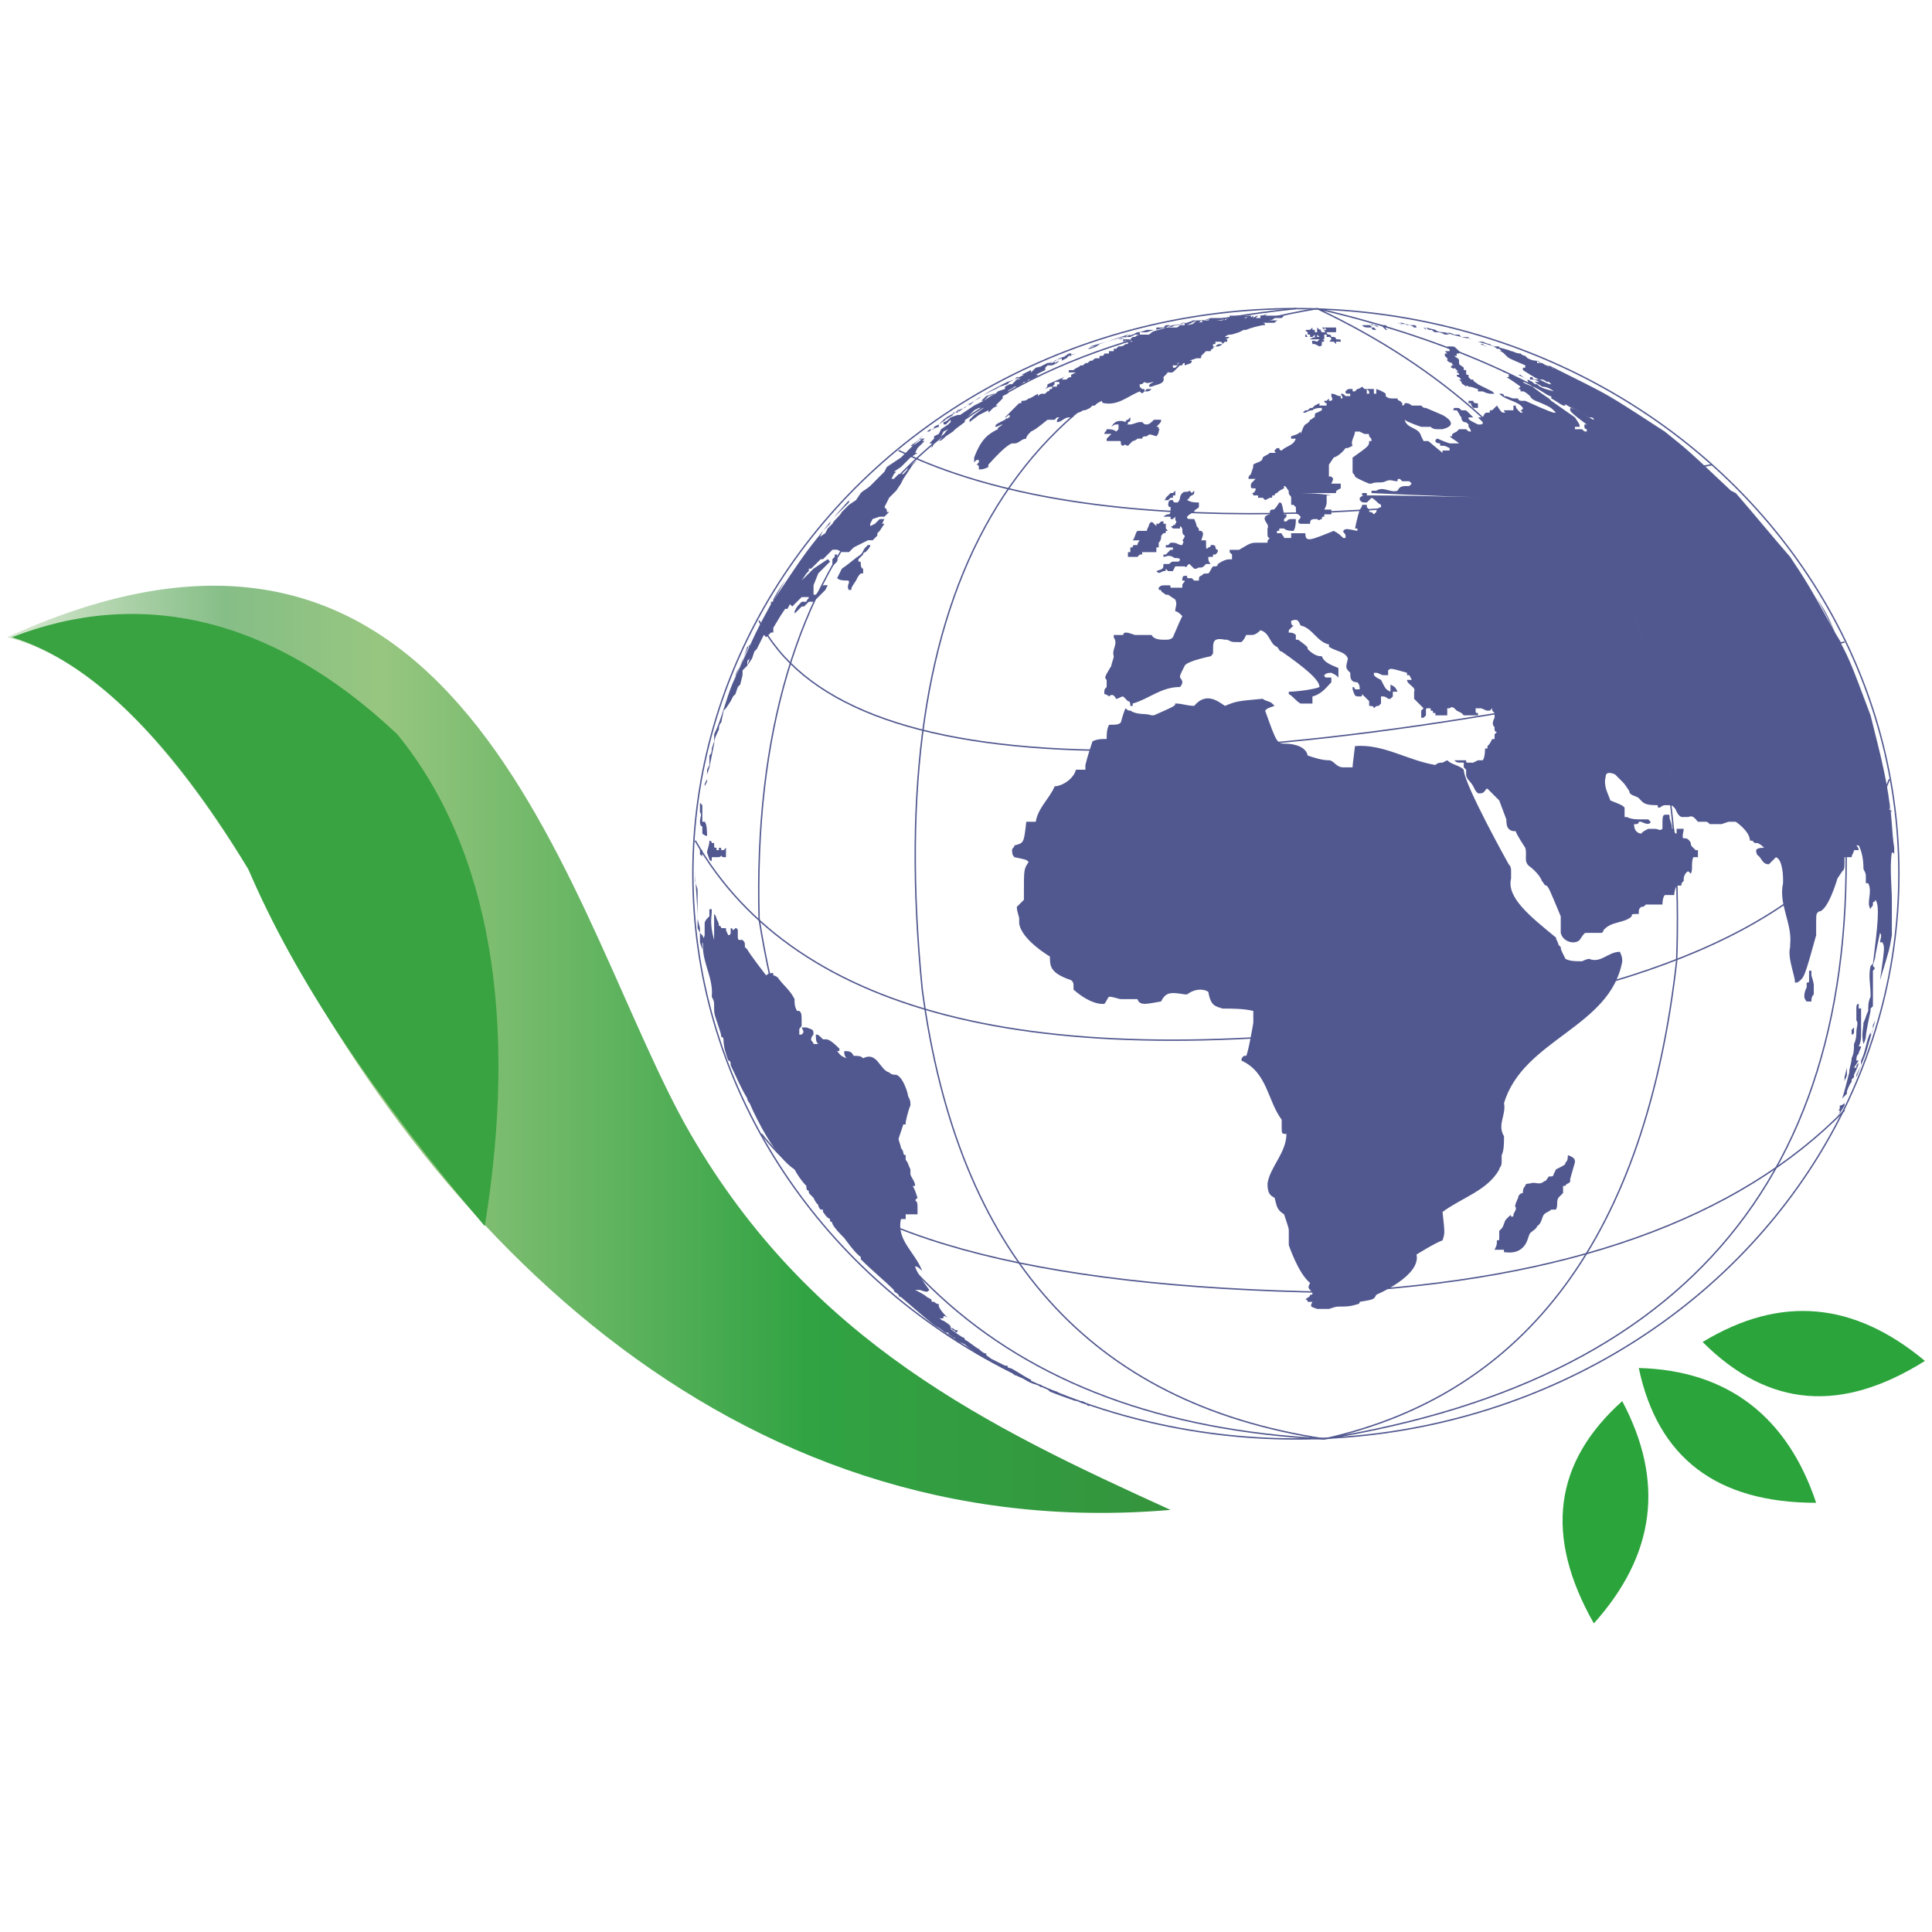 <?xml version="1.0" encoding="UTF-8"?>
<!DOCTYPE svg PUBLIC "-//W3C//DTD SVG 1.0//EN" "http://www.w3.org/TR/2001/REC-SVG-20010904/DTD/svg10.dtd">
<!-- Creator: CorelDRAW 2019 (64-Bit) -->
<svg xmlns="http://www.w3.org/2000/svg" xml:space="preserve" width="4.167in" height="4.167in" version="1.0" style="shape-rendering:geometricPrecision; text-rendering:geometricPrecision; image-rendering:optimizeQuality; fill-rule:evenodd; clip-rule:evenodd"
viewBox="0 0 4166.66 4166.66"
 xmlns:xlink="http://www.w3.org/1999/xlink">
 <defs>
  <style type="text/css">
   <![CDATA[
    .str0 {stroke:#51588F;stroke-width:3;stroke-miterlimit:2.613}
    .fil0 {fill:none}
    .fil2 {fill:#2BA43B}
    .fil4 {fill:#39A341}
    .fil1 {fill:#51588F;fill-rule:nonzero}
    .fil3 {fill:url(#id0)}
   ]]>
  </style>
  <linearGradient id="id0" gradientUnits="userSpaceOnUse" x1="15.27" y1="2374.55" x2="2519.37" y2="2374.55">
   <stop offset="0" style="stop-opacity:1; stop-color:#D8E8D0"/>
   <stop offset="0.188" style="stop-opacity:1; stop-color:#86BE87"/>
   <stop offset="0.322" style="stop-opacity:1; stop-color:#97C680"/>
   <stop offset="0.69" style="stop-opacity:1; stop-color:#31A343"/>
   <stop offset="1" style="stop-opacity:1; stop-color:#34943D"/>
  </linearGradient>
 </defs>
 <g id="Layer_x0020_1">
  <rect class="fil0" x="-749.75" y="665.51" width="5666.16" height="2835.63"/>
  <g id="_197583768032">
   <ellipse class="fil0 str0" cx="2794.78" cy="1884.43" rx="1300.5" ry="1218.91"/>
   <path class="fil0 str0" d="M3972.9 1665.13c-137.69,-525.31 -515.1,-856.82 -1132.2,-999.61 540.6,255.01 800.71,724.21 775.21,1407.61 -66.3,586.5 -321.3,933.3 -759.9,1030.22 816.01,-132.61 1188.31,-612 1116.91,-1438.21l-0.02 0z"/>
   <path class="fil0 str0" d="M2855.99 3103.34c-504.91,-76.5 -790.5,-397.8 -867.01,-969.01 -86.71,-872.11 198.91,-1361.71 851.72,-1468.82"/>
   <path class="fil0 str0" d="M4074.9 1680.42c-102,260.11 -423.3,433.51 -963.91,515.1 -856.82,127.5 -1392.31,0 -1611.61,-382.51"/>
   <path class="fil0 str0" d="M3978 2394.42c-229.51,234.61 -596.7,367.2 -1106.7,392.7 -647.71,-10.21 -1060.81,-122.4 -1229.13,-341.7"/>
   <path class="fil0 str0" d="M2855.99 3103.34c-698.71,-35.71 -1106.7,-413.09 -1218.91,-1122.01 -20.4,-795.61 367.2,-1234.21 1157.7,-1315.81"/>
   <path class="fil0 str0" d="M1637.07 1338.72c183.61,357.01 963.91,372.3 2340.93,45.9"/>
   <path class="fil0 str0" d="M1937.98 971.52c346.8,168.3 933.3,183.61 1754.41,30.61"/>
   <path class="fil1" d="M3972.9 1389.72l-15.3 -25.5c5.11,10.21 10.21,20.4 15.3,25.5 0,0 0,0 0,0zm-15.3 -25.5l0 0c-10.21,-20.39 -25.5,-51 -40.79,-76.5l0 0c20.4,30.6 25.5,40.79 40.79,76.5zm-40.81 -76.5l0 0c0,0 0,0 0,0l0 0c0,0 0,0 0,0zm168.3 540.6l0 0c0,-5.1 0,-5.1 0,-10.21 0,5.11 0,5.11 0,10.21 0,0 0,0 0,0zm0 -15.29l0 0c0,-5.1 0,-10.21 0,-15.29 0,10.21 0,15.29 0,20.4 0,0 0,0 0,-5.11zm-10.19 -66.3l0 0 0 -15.29c0,5.11 0,15.29 5.11,20.4 0,0 0,-5.11 -5.11,-5.11zm-1499.42 -1055.72l0 0 -5.1 0 15.29 0 0 0c-5.11,0 -10.21,0 -10.21,0l0.02 0zm-10.19 5.11l0 0 -10.21 0 5.11 0c0,0 0,0 5.1,0zm-168.31 35.69l0 0c0,0 0,0 0,0 0,0 0,0 0,0zm25.5 -5.09l0 0c5.1,0 5.1,0 5.1,0 0,0 0,0 0,0l0 0 0 0 -5.1 0zm10.21 -5.1l0 0 0 0c0,0 0,0 -5.11,5.1 0,0 0,0 -5.1,0l10.21 -5.1zm-5.11 5.1l0 0 5.11 0c0,-5.1 0,-5.1 5.1,-5.1 -5.1,0 -5.1,5.1 -10.21,5.1l0 0 0 0zm10.21 -5.1l0 0 10.21 0 0 0 5.11 -5.11 0 0c-5.11,5.11 -10.21,5.11 -15.3,5.11 -5.1,0 -5.1,0 -5.1,5.1l5.1 -5.1 -0.02 0zm30.61 -5.11l0 0 0 0c0,0 5.1,-5.1 5.1,-5.1l10.21 0 0 0 0 0c-5.1,0 -10.21,0 -10.21,0l-5.1 5.1 0 0zm25.48 -10.21l0 0 0 0 10.21 0 5.1 0 -10.21 0 -5.1 0 0 5.11 0 -5.11zm20.42 -5.08l0 0 5.1 0 15.29 0c-5.1,0 -5.1,0 -5.1,0l-5.1 0 -10.21 5.11 0 0c0,0 -5.11,0 -5.11,0l5.11 -5.11 0.02 0zm20.39 0l0 0 0 0 -5.1 0c0,0 0,0 5.1,0zm40.8 -10.21l0 0 10.21 0 5.1 0c0,0 -5.1,0 -10.21,0l0 0 -10.2 5.11 5.1 -5.11zm15.31 0l0 0 0 0c0,0 0,0 0,0zm-66.31 10.21l0 0c0,0 0,0 -5.11,0 0,0 0,0 0,0l5.11 0zm5.1 0l0 0 5.1 0 10.21 0 -5.1 0 10.21 -5.1 10.21 0 0 0 0 0c-10.21,0 -20.4,5.1 -30.61,5.1 0,0 -5.1,0 -10.21,0 5.11,0 5.11,0 5.11,0l5.1 0 -0.02 0zm-1025.11 1300.5l0 0 0 0 0 5.11 0 -5.11zm0 -5.1l0 0c0,0 0,-5.11 0,-5.11 0,0 0,0 0,0l0 10.21 0 -5.1zm0 -66.3l0 0c0,5.11 0,10.21 0,15.29 0,15.3 0,25.5 0,35.71l0 0c0,-15.3 0,-30.61 0,-51zm76.5 -458.99l0 0c5.11,-10.21 10.21,-20.4 15.29,-35.71 -5.1,10.21 -10.21,15.3 -10.21,25.5l-5.1 10.21 0.02 0zm35.71 -81.61l0 0c0,0 0,5.1 -5.1,5.1 -5.11,15.29 -10.21,30.61 -15.29,40.79 -5.11,15.3 -10.21,25.5 -15.3,35.71 15.3,-35.71 20.4,-51 35.71,-81.61l-0.02 0zm0 0c0,0 0,0 0,0l0 5.1c0,0 -5.1,0 -5.1,0 5.1,0 5.1,-5.1 5.1,-5.1zm45.9 -86.71l0 0c0,-5.1 5.11,-5.1 5.11,-10.21 0,5.11 0,5.11 -5.11,5.11l0 5.1zm0 0c0,-5.1 5.11,-5.1 5.11,-10.21 0,5.11 -5.11,5.11 -5.11,10.21 20.4,-30.61 25.5,-45.9 40.8,-66.3 -10.21,15.3 -25.5,35.71 -35.71,56.11 0,5.11 -5.11,5.11 -5.11,10.21l0.02 -0.02zm306.01 -341.7l0 0c0,0 5.1,-5.11 5.1,-5.11 5.11,-5.1 10.21,-5.1 10.21,-10.21l5.11 0 -10.21 5.11 -15.3 10.21 0 0 5.11 0 -0.02 0zm20.39 -20.4l0 0 0 0 5.11 -5.11c-10.21,10.21 -20.4,15.3 -20.4,15.3 0,0 10.21,-5.11 15.29,-10.21l0 0.02zm311.09 -168.3l0 0 5.11 -5.1 15.29 -5.11 0 0 0 0 -20.4 5.11 -10.21 5.1 0 5.11 10.21 -5.11zm1611.61 1371.92l0 0c0,-5.11 0,-10.21 0,-10.21 0,0 0,-5.11 0,-5.11 0,0 0,0 0,-5.1 0,0 0,-5.11 -5.1,-20.4 0,0 0,0 0,-10.21l0 0 -5.11 0 0 5.11c0,5.1 0,10.21 0,10.21 0,0 0,0 0,5.1l0 0c0,5.11 0,5.11 -5.1,5.11 0,10.2 0,10.2 0,10.2 -5.11,10.21 -5.11,15.3 -5.11,20.4 0,5.11 5.11,10.21 5.11,10.21 0,0 0,0 10.21,0 0,-5.1 0,-10.21 5.1,-15.29l0 -0.02zm51 265.2l0 0 15.29 -25.5c0,0 0,-5.1 0,-5.1 0,0 -5.1,5.1 -10.21,5.1 0,0 0,5.11 0,5.11l0 0c0,0 0,5.1 -5.1,5.1l5.1 0c0,5.11 0,5.11 -5.1,10.21 0,0 0,0 0,0l0 0c0,0 0,0 5.1,-5.1 0,0 0,0 0,0 0,5.1 -5.1,5.1 -5.1,5.1l0 0 5.1 0c-5.1,5.11 -5.1,5.11 -5.1,10.21l0 0 0 0c0,0 0,-5.1 0,-5.1l0.02 -0.02zm5.1 -40.8l0 0c0,0 0,-5.1 0,-5.1l5.11 0c0,-5.11 0,-5.11 0,-5.11 0,0 0,0 0,5.11 -5.11,0 -5.11,0 -5.11,0l0 5.1zm56.11 -96.92l0 0 20.4 -71.4c-5.11,10.21 -5.11,10.21 -5.11,10.21 0,10.21 0,15.3 -5.1,20.4 0,5.11 0,5.11 0,5.11 0,-5.11 0,-5.11 0,-10.21l0 0 0 0c-10.21,20.39 -10.21,40.79 -20.4,61.21l0 5.1c0,0 0,0 0,5.11 -5.1,10.21 -5.1,10.21 -10.21,20.4 0,5.1 0,5.1 0,10.21l0 -5.11 20.4 -51 0.02 -0.02zm-45.9 61.21l0 0c0,-5.11 5.11,-10.21 5.11,-15.29 0,0 0,0 0,-5.11 0,0 0,0 0,0l0 0c0,0 0,-5.1 0,-10.21 5.1,-20.39 5.1,-20.39 5.1,-20.39 -5.1,20.39 -10.21,40.79 -10.21,40.79 0,0 0,0 0,5.1 0,0 0,5.11 0,5.11l0 0zm15.29 -81.61l0 0c0,-5.11 0,-5.11 0,-5.11 0,0 0,5.11 0,5.11l0 0zm0 15.31l0 0 0 -5.1c0,-5.11 0,-5.11 0,-10.21l0 -5.11 0 -5.1 0 0c0,5.1 0,5.1 0,15.29 0,5.11 0,5.11 0,10.21l0 0 0 0.02zm0 -35.71l0 0c0,0 5.11,0 5.11,-5.1 0,0 0,0 0,0 0,-5.11 0,-5.11 0,-10.21l0 0c0,0 0,0 -5.11,5.1 0,0 0,0 0,5.11 0,0 0,0 0,5.1l0 0 0 0 0 0 0 0 0 0zm5.11 86.71l0 0c0,0 10.21,-20.4 10.21,-25.5 -5.11,5.11 -5.11,5.11 -5.11,10.21l-5.1 0c10.21,-15.29 10.21,-15.29 10.21,-15.29l-5.11 0 0 0c0,-5.1 0,-10.21 5.11,-15.29 0,-5.11 5.1,-10.21 5.1,-15.29l0 0 -5.1 0c5.1,-10.21 5.1,-20.4 5.1,-25.5l0 0c0,0 0,0 0,0 0,0 0,0 0,-5.1l0 -5.11c0,0 0,-25.5 0,-35.71 0,0 0,0 0,-15.29 0,5.1 0,5.1 -5.1,5.1 0,0 0,-5.1 0,-10.2 -5.11,0 -5.11,5.1 -5.11,10.2 0,10.21 0,10.21 0,25.5 5.11,5.1 0,15.29 0,25.5l0 0 0 0c0,5.1 0,15.29 -5.1,25.5 0,0 0,0 0,0 0,10.21 0,20.4 -5.11,30.61 0,10.21 -5.1,20.39 -5.1,30.6 -5.11,20.4 -10.21,40.8 -15.29,56.11 0,0 5.1,-5.1 10.21,-10.21 0,0 0,0 0,-5.1 0,0 5.1,-15.29 10.2,-20.4 0,0 0,0 0,-5.1 5.11,-5.11 5.11,-5.11 5.11,-5.11l0 0c0,0 0,0 0,-5.1l-0.02 -0.02zm-826.22 -1586.13l0 0c-10.2,-5.11 -10.2,-5.11 -10.2,-5.11l0 0 -5.11 0 0 0 0 0 5.11 0c0,0 5.1,0 5.1,0l0 0c0,5.11 5.1,5.11 5.1,5.11 5.11,0 5.11,0 5.11,0l0 0c-5.11,0 -5.11,0 -5.11,0zm35.71 15.31l0 0c-5.11,0 -15.3,-5.1 -15.3,-5.1l0 0c0,0 5.11,0 5.11,0 5.1,5.1 5.1,5.1 5.1,5.1l0 0c0,0 5.11,0 5.11,0l0 0 -0.02 0zm-56.11 -20.4l0 0c-5.11,-5.1 -5.11,-5.1 -5.11,-5.1 -5.1,0 -5.1,0 -5.1,0l-5.11 0c-10.21,-5.11 -15.29,-5.11 -15.29,-5.11 0,0 5.11,0 5.11,5.11l0 0c-5.11,-5.11 -15.3,-5.11 -20.4,-5.11l0 0c10.21,0 15.29,0 25.5,5.11l0 0c40.79,10.21 40.79,10.21 45.9,10.21 -5.11,0 -10.21,0 -15.29,-5.11l0 5.11 0 0c0,-5.11 0,-5.11 -5.11,-5.11l5.11 0 -5.11 0 0 0c0,0 0,0 -5.1,0zm-56.11 -15.31l0 0 -20.4 -5.11c5.11,5.11 5.11,5.11 10.21,5.11 0,0 0,0 -5.1,0 -5.11,-5.11 -5.11,-5.11 -10.21,-5.11l0 0c5.1,0 5.1,0 10.21,5.11l0 0c0,0 5.1,0 5.1,0l0 0c5.11,0 5.11,0 10.21,5.1l0 0c10.21,0 10.21,0 20.4,5.11l5.1 0c0,0 5.11,0 10.21,0l0 0 0 0 0 0c0,0 0,0 -5.1,0 -5.11,0 -5.11,-5.11 -10.21,-5.11 -5.11,0 -15.3,0 -20.4,-5.1l-0.02 0zm-51 -10.19l0 0 -5.1 0 0 0 0 0c-15.29,-5.1 -15.29,-5.1 -20.4,-5.1 5.11,5.1 10.21,0 15.3,5.1l0 0c5.1,0 10.2,0 15.29,5.11l0 0c10.21,0 10.21,0 10.21,0l0 0 0 0c5.1,0 5.1,0 10.21,0 5.1,5.1 5.1,5.1 5.1,5.1 0,-5.1 -5.1,-5.1 -5.1,-5.1l0 0c0,0 -5.11,0 -5.11,0l0 0c0,0 0,0 -10.21,0 0,-5.11 -5.1,-5.11 -5.1,-5.11l0 0c-5.11,0 -5.11,0 -5.11,0l0.02 0zm45.9 10.19l0 0 0 0 -5.1 0c0,0 -5.11,0 -5.11,0l0 0c0,0 -5.1,0 -5.1,0l0 0 -5.1 0 5.1 0 0 0 0 0c10.21,0 10.21,0 10.21,0l0 0c5.1,0 5.1,5.1 10.21,5.1 0,0 0,0 0,0 0,0 0,0 -5.11,-5.1zm-66.29 -10.19l0 0c0,0 -10.21,-5.1 -10.21,-5.1l0 0c0,0 0,0 0,0l0 0c5.1,0 5.1,5.1 10.21,5.1 5.1,0 5.1,0 10.21,0l0 0c-5.11,0 -5.11,0 -10.21,0zm163.21 173.4l0 0c0,-5.1 0,-5.1 -5.11,-5.1 0,0 0,0 0,0 0,0 -5.1,0 -5.1,-5.11 -5.11,0 -5.11,0 -10.21,0l0 5.11 5.1 0c0,5.1 5.11,10.21 5.11,10.21 5.1,0 5.1,0 10.21,0 0,0 0,0 0,0 0,0 0,0 0,0l0 0 0 -5.11 0 0 0 0zm-45.92 -122.4l0 0c-5.11,-5.11 -5.11,-5.11 -15.29,-5.11l-5.11 0 0 0c0,0 0,0 0,0 0,5.11 5.11,5.11 5.11,5.11l0 0c0,0 0,0 0,0 0,0 0,0 0,5.1l0 0 0 0 0 0 0 0c0,0 -5.11,0 -5.11,0l-5.1 0 0 0 0 0 0 0c0,0 0,0 5.1,5.1 0,0 -5.1,0 -5.1,0 0,5.11 0,5.11 0,5.11l0 0c0,0 0,0 0,0 0,0 0,0 10.21,10.21 -5.11,-5.11 -5.11,-5.11 -5.11,0 0,0 5.11,5.1 10.21,5.1l0 0c0,5.11 5.1,5.11 5.1,5.11 0,0 -5.1,0 -5.1,0 0,0 -5.1,5.1 0,5.1 0,0 5.1,5.11 5.1,0 0,0 0,0 5.11,5.11l0 0 5.1 5.1c0,0 -5.1,-5.1 -5.1,0 0,0 5.1,0 5.1,5.11 -5.1,0 -5.1,0 -5.1,0 0,5.1 5.1,5.1 5.1,5.1 0,0 0,0 5.11,5.11 -5.11,0 -5.11,0 -5.11,0 0,0 0,0 5.11,5.1l0 0c0,5.1 5.1,5.1 10.21,10.21 0,0 0,0 5.1,0l-5.1 0c0,0 0,-5.11 5.1,0 0,0 0,0 5.11,0 0,0 0,0 -5.11,0 10.21,0 15.3,5.1 20.4,5.1l0 5.11 0 0 5.1 0c0,0 5.11,0 5.11,0 10.21,5.1 15.29,5.1 20.4,5.1 0,0 0,0 0,0 5.1,0 5.1,0 5.1,0 0,0 -5.1,-5.1 -5.1,-5.1 0,0 0,0 -30.61,-15.29 -5.1,-5.11 -10.21,-5.11 -10.21,-10.21l-5.1 0c0,0 0,0 -5.11,-5.11 0,-5.1 0,-5.1 0,-5.1l0 0c-5.1,0 -5.1,0 -5.1,-5.11l0 0 0 0 0 0 0 0 0 -5.1c0,0 0,0 -5.11,0 0,-5.11 0,-5.11 0,-5.11l0 0c-5.1,-5.1 -10.21,-5.1 -10.21,-10.21 0,0 0,0 0,0 0,0 0,0 0,0l0 0 0 -5.1 0 0 0 0c0,-5.11 -5.1,-5.11 -10.21,-10.21 5.11,0 5.11,0 5.11,0 0,0 0,0 0,0l0 0 0 -5.1c0,0 5.1,0 5.1,0 0,0 0,0 0,0l0 0 0 -5.11c0,0 0,0 5.11,0 -5.11,0 -5.11,0 -10.21,-5.1l0 0 0 0c0,0 0,0 0,0l0 -0.02zm107.11 50.98l0 0c-5.1,-5.11 -10.21,-5.11 -15.29,-5.11l0 0 0 0 5.1 0 5.11 5.11 0 0 0 0 5.1 0 0 0 0 0 0 0 0 0 0 0c0,0 0,0 0,0l-0.02 0zm-265.2 -101.98l0 0 0 0c0,0 -5.1,0 -5.1,0l0 0 0 0 0 0 0 0 0 0c0,0 0,0 5.1,0l-5.1 0c0,0 15.29,5.11 15.29,5.11l0 0c0,0 0,0 -5.1,-5.11 0,0 0,0 0,0 -5.11,0 -5.11,0 -5.11,0l0.02 0zm10.19 5.08l0 0c0,0 -5.1,0 -5.1,0 0,0 0,0 -5.11,-5.1 0,0 -5.1,0 -10.21,0l0 0 -5.1 0c0,0 0,0 5.1,0 0,0 0,0 0,0l0 0c0,0 5.11,0 5.11,0l0 0c5.1,5.1 5.1,5.1 5.1,5.1 0,0 5.11,0 5.11,0l0 0 0 0 0 0 0 0c5.1,0 5.1,0 5.1,0l0 0zm10.21 5.11l0 0c-5.1,0 -5.1,0 -5.1,0l0 0 0 0 0 0 0 0 0 0 0 0 0 0 0 0 0 0c0,0 5.1,0 5.1,0l0 0 0 0 0 0 0 0zm-10.21 -5.11l0 0 -5.1 0 -5.11 0c0,0 0,0 0,0l0 0 0 0c0,0 0,0 0,0 5.11,5.11 5.11,5.11 5.11,5.11l5.1 0c0,0 -5.1,0 -5.1,-5.11 5.1,5.11 5.1,5.11 10.21,5.11l-5.11 0 5.11 0c-5.11,0 -5.11,0 -10.21,-5.11l5.1 0zm-20.4 -5.08l0 0c0,0 -5.1,0 -5.1,0 0,0 0,0 -5.11,0l0 0 0 0c0,0 0,0 -10.21,-5.1 0,0 0,0 -5.1,0l0 0 5.1 0 -5.1 0 0 0c5.1,0 10.21,0 10.21,5.1l0 0 0 0 0 0 0 0c0,0 0,0 5.1,0l0 0c0,0 0,0 0,0 5.11,0 5.11,0 5.11,5.11l0 0 0 0 0 0 0 0 0 0 0 0 0 0 0 0c0,0 0,0 0,0l5.1 0 0 0 0 0 0 0c0,0 -5.1,0 -5.1,0l0 0 0 0 0 0 0 0 0 0c0,0 0,0 0,-5.11l0 0c0,0 5.1,5.11 5.1,5.11l0 0c-10.21,-5.11 -10.21,-5.11 -10.21,-5.11l5.11 0c5.1,0 5.1,0 5.1,0l0 0zm-15.29 5.08l0 0c0,0 0,-5.1 -5.1,-5.1 0,0 0,0 0,0 -5.11,0 -5.11,0 -10.21,0l0 0 0 0 0 0 0 0 0 0c0,0 5.1,0 5.1,0 0,0 -5.1,0 -5.1,0l0 0 0 0 0 0c0,0 0,0 -5.11,0 5.11,5.1 5.11,5.1 5.11,5.1 0,0 0,-5.1 -5.11,-5.1l0 0c5.11,5.1 10.21,5.1 10.21,5.1l0 0 0 0 0 0c0,0 0,0 0,0l0 0c5.11,0 5.11,0 5.11,0l0 0c0,0 5.1,0 5.1,0 0,5.11 5.1,5.11 5.1,5.11 5.11,0 5.11,0 5.11,0 0,0 0,0 -5.11,-5.11l-5.1 0c0,0 0,0 5.1,0l0 0 0 0c0,0 -5.1,0 -5.1,0zm-76.5 5.11l0 0 0 0c0,-5.11 0,-5.11 0,-5.11 -5.1,0 -5.1,0 -5.1,0l0 0 0 0c-5.11,0 -5.11,0 -5.11,0 0,0 0,0 -5.1,0l0 0 0 0 0 -5.1 0 5.1 0 0 0 0 0 0 0 0 -5.1 0c0,0 0,0 0,5.11l0 -5.11c0,0 0,0 -5.11,0 0,0 -5.1,0 -5.1,0 0,0 -5.11,0 0,0l0 0 5.1 5.11c0,0 0,-5.11 0,-5.11 5.11,5.11 5.11,5.11 5.11,5.11 0,0 -5.11,0 -5.11,0l0 0c0,0 0,5.1 5.11,5.1 0,0 0,0 5.1,0 0,0 0,0 0,0l5.1 0c0,0 5.11,0 5.11,0 0,0 0,0 0,0 5.1,0 5.1,0 5.1,0l0 -5.1 0 0c0,0 0,0 0,0zm-30.6 5.1l0 0 0 0 0 0 0 0zm40.79 20.4l0 0 0 0c0,-5.1 0,-5.1 -10.21,-5.1 0,0 0,0 0,0 0,-5.11 -5.1,-5.11 -5.1,-5.11 -5.11,0 -5.11,0 -5.11,0 0,0 0,-5.1 -5.1,-5.1 0,0 0,0 0,0 -5.11,0 -5.11,-5.11 -5.11,-5.11l0 0c-5.1,0 -5.1,0 -5.1,0 0,0 0,0 -5.1,0l0 0 0 0c-5.11,-5.1 0,-5.1 0,-5.1 -5.11,0 -5.11,0 -10.21,-5.11l0 0c0,0 0,5.11 0,5.11l0 0c0,0 0,5.1 0,5.1 0,0 0,0 -5.11,0l0 0 0 -5.1 0 0 0 0 0 0 0 0c-5.1,0 -5.1,0 -5.1,0l-5.11 0 0 0 5.11 0 0 -5.11c0,0 -5.11,5.11 -5.11,5.11 0,0 -5.1,0 -5.1,0 -10.21,0 0,5.1 0,5.1 0,0 0,0 0,0 0,0 0,0 0,0 0,5.11 0,5.11 0,10.21 -5.11,-5.1 0,-5.1 -5.11,-5.1 0,0 0,0 0,5.1 5.11,0 5.11,0 5.11,0l0 -5.1c0,0 0,0 5.1,0l0 5.1c0,0 0,0 0,0l5.11 0c0,0 0,0 0,0 0,0 0,0 5.1,-5.1l0 0 0 0 0 0c0,0 0,0 0,5.1 5.11,0 5.11,0 5.11,0l0 -5.1 5.1 5.1 0 0 0 0c0,0 0,0 -5.1,0l0 0c0,0 -10.21,0 -15.3,5.11l0 0c5.11,0 5.11,0 5.11,0l0 0c5.1,0 5.1,0 5.1,0 5.11,0 5.11,0 5.11,0l0 0c5.1,0 5.1,0 5.1,0l0 0 -5.1 5.1c-15.3,-5.1 -10.21,0 -10.21,5.11 0,0 0,0 5.1,0 0,0 0,0 10.21,5.1l0 0 0 0c0,0 5.11,0 5.11,-5.1 0,0 0,0 0,-5.11 0,0 0,0 5.1,0 0,0 0,-5.1 -5.1,-5.1 5.1,0 5.1,0 5.1,0 0,-5.11 0,-5.11 0,-10.21 0,0 5.11,0 5.11,0l0 5.1c0,0 0,0 5.1,0 5.1,0 5.1,5.11 5.1,5.11 -5.1,5.1 -5.1,5.1 0,5.1l0 0c0,0 0,0 5.11,0 0,0 0,0 5.1,5.11 0,0 0,0 0,0l0 0 0 -5.11c5.11,0 5.11,0 10.21,0l0 0 -0.02 0zm719.13 1004.72l0 0c-5.1,-40.8 -5.1,-81.61 -15.29,-122.4 -45.9,0 -102,0 -158.11,0 -76.5,0 -153,0 -234.61,-5.1 0,0 0,20.4 -5.1,25.5l-5.11 0 0 0 -5.1 0c0,0 0,0 -10.21,5.11l0 0 0 0 -5.11 0 0 0c-5.1,0 -5.1,0 -5.1,0 -5.11,0 -5.11,0 -5.11,-5.11 0,0 -5.1,0 -5.1,0 0,0 -10.21,0 -15.29,0l-5.11 0 0 0 0 0c5.11,5.11 5.11,5.11 20.4,5.11 0,5.1 0,5.1 0,5.1l0 5.1c0,0 0,0 5.1,5.11 0,0 0,0 0,5.1l0 0 0 5.11c0,10.21 10.21,15.29 15.3,25.5 5.1,10.21 5.1,10.21 10.21,15.29 5.1,0 5.1,0 5.1,0 10.21,0 10.21,-10.21 15.29,-10.21 0,0 0,0 0,0 10.21,10.21 15.3,15.3 25.5,25.5l15.29 40.79c0,0 0,0 0,0 0,5.11 0,15.29 5.1,20.4 5.11,5.1 10.21,5.1 15.3,5.1 0,5.11 20.39,35.71 20.39,35.71 5.11,15.3 -5.1,30.61 10.21,40.8 0,0 20.4,15.29 25.5,30.61 5.11,5.1 5.11,10.21 10.21,10.21 5.11,5.1 5.11,5.1 30.61,66.29 0,10.21 0,25.5 0,35.71 5.11,20.4 30.61,25.5 40.8,15.3 10.2,-15.3 10.2,-15.3 15.29,-15.3 10.21,0 15.29,0 25.5,0l0 0c0,0 0,0 5.11,0l0 0c5.1,0 5.1,-5.1 5.1,-5.1 15.29,-20.4 45.9,-15.29 61.21,-30.61 0,-5.1 0,-5.1 15.3,-5.1l0 0c0,-10.21 0,-10.21 5.1,-15.3 5.11,0 5.11,0 10.21,-5.1 5.1,0 5.1,0 35.71,0 0,0 0,-15.29 5.11,-20.4 5.1,0 10.2,0 20.39,0 0,-10.21 5.11,-20.39 5.11,-20.39 0,-40.8 0,-76.5 0,-112.19l0 0c-5.11,0 -5.11,-5.11 -5.11,-10.21 -5.1,0 -5.1,0 -5.1,-5.11 0,-5.1 -5.11,-15.29 -5.11,-20.39 0,-5.11 0,-5.11 -5.1,-5.11 -10.21,0 -10.21,0 -10.21,30.61 -5.1,5.1 -10.21,0 -15.29,0 0,0 0,0 -5.11,0 0,0 -5.1,0 -10.21,0 0,0 0,0 0,0 -10.21,5.1 -10.21,5.1 -15.29,10.21 0,0 -15.29,0 -15.29,-20.4 0,0 0,0 5.1,0 0,0 5.11,0 5.11,-5.1 0,0 5.1,0 5.1,0 20.4,10.21 20.4,0 20.4,0l-5.11 -5.11c0,0 0,0 -5.1,0 0,0 0,0 -5.1,0 0,0 -5.11,0 -5.11,0 -10.21,0 -20.4,0 -30.61,-5.1 0,0 -5.1,0 -5.1,0 0,-5.11 0,-10.21 0,-20.4 -5.11,-5.1 -5.11,-5.1 -30.61,-15.29 -5.1,-15.3 -15.29,-30.61 -10.21,-51 0,-15.29 20.4,-5.1 20.4,-5.1 0,0 0,0 15.29,15.29 5.11,5.11 5.11,5.11 15.3,20.4 0,10.21 15.29,10.21 20.39,15.29 10.21,10.21 10.21,15.29 40.8,15.29 0,5.11 0,5.11 5.1,5.11 0,0 0,0 0,0 5.11,-5.11 10.21,-5.11 10.21,-5.11 5.11,0 5.11,0 5.11,0 10.21,0 10.21,0 15.29,5.11l0 0 0.08 0zm249.91 -540.62l0 0c-35.71,-40.79 -81.61,-96.9 -117.3,-137.69 5.1,10.21 -112.19,10.21 -336.59,10.21 91.8,153 158.11,341.7 188.69,545.7 295.8,5.11 459.02,-5.1 453.91,-15.29l-15.29 -61.21c-45.9,-122.4 -45.9,-122.4 -76.5,-178.51 -56.1,-102 -66.29,-117.3 -96.9,-163.19l-0.02 -0.02zm-923.11 -132.59l0 0c5.11,0 10.21,0 15.3,0 0,0 0,0 0,0l-5.11 0 0 0c0,0 0,0 0,-5.11l0 0 -5.1 0c0,0 0,0 0,0 0,0 -5.11,0 -5.11,0 0,0 0,0 0,0l0 5.11 0 0 0.02 0zm5.09 -219.3l0 0c0,0 0,-5.11 0,-10.21l-5.11 0 0 0c0,0 0,0 -5.1,0l0 5.1 0 0c0,0 5.1,5.11 5.1,5.11 0,0 5.11,0 5.11,0zm464.12 224.4l0 0c-45.9,-71.4 -96.9,-137.69 -147.9,-188.69 0,0 0,0 0,0 -5.1,0 -5.1,0 -5.1,0 -5.11,0 -5.11,0 -5.11,0 0,0 0,0 -5.1,0 0,5.1 5.1,5.1 5.1,5.1 0,0 -5.1,0 -5.1,0 -5.11,0 -5.11,0 -15.3,-15.29l-5.1 5.11c0,0 0,0 0,0l-5.11 5.1c0,0 0,0 0,0 -5.1,0 -5.1,0 -5.1,0 0,0 0,5.11 0,5.11 -5.1,0 -5.1,0 -5.1,0 -5.11,0 -5.11,0 -10.21,10.21 0,0 -5.11,0 -5.11,0l-5.1 0c10.21,10.2 10.21,10.2 10.21,10.2 0,5.11 0,5.11 -10.21,5.11 0,0 0,0 0,0 -20.4,-10.21 -20.4,-10.21 -20.4,-15.29 0,0 5.1,0 10.21,0 -5.11,-5.11 -5.11,-5.11 -5.11,-5.11 -5.1,-5.1 -5.1,-5.1 -5.1,-5.1 -5.11,-5.11 -5.11,-5.11 -10.21,-5.11 0,0 -5.1,0 -5.1,0l0 0c-5.11,-5.1 -5.11,-5.1 -10.21,-5.1 -5.11,0 -5.11,0 -5.11,0 -5.1,5.1 0,5.1 0,5.1 0,0 0,0 5.11,0 5.1,5.11 5.1,10.21 10.21,15.3 0,5.1 0,5.1 5.1,10.2 5.1,0 5.1,0 10.21,5.11l0 5.1c0,0 5.1,5.11 5.1,10.21 -5.1,0 -5.1,0 -10.21,-5.1l0 0c0,0 0,0 -15.29,0 0,0 -5.1,5.1 -5.1,5.1 -10.21,5.11 -10.21,5.11 -10.21,10.21 0,0 0,0 -5.11,0l0 0c5.11,5.11 15.3,10.21 20.4,15.29l0 0c-10.21,0 -10.21,0 -15.29,0 0,0 -5.11,0 -5.11,0 -15.29,-5.1 -25.5,-10.2 -25.5,-10.2 0,0 -5.1,0 -5.1,5.1 0,0 0,5.1 10.21,5.1l0 5.11c5.1,0 5.1,0 5.1,0 5.11,0 5.11,0 15.29,5.1 0,0 0,5.11 0,5.11 -5.1,0 -10.21,0 -15.29,0l0 5.1 -30.61 -25.5c-5.1,0 -10.21,0 -10.21,0l-5.1 -10.21c-5.1,-20.4 -30.61,-15.29 -35.71,-35.71 5.1,5.11 35.71,15.29 35.71,15.29 10.21,0 15.29,0 20.4,0 5.1,5.11 10.21,5.11 15.29,5.11 5.1,0 5.1,0 5.1,0l5.11 0c40.79,-10.21 0,-30.61 0,-30.61l-35.71 -15.29c-5.11,0 -5.11,0 -10.21,-5.11 -5.11,0 -5.11,0 -15.29,0 -5.11,0 -5.11,0 -5.11,0 0,0 -5.1,-5.1 -10.21,-5.1 0,0 -5.1,0 -5.1,0l0 0c0,5.1 -5.11,5.1 -5.11,5.1l0 -5.1c0,0 0,0 0,0 -5.1,-5.11 -5.1,-5.11 -5.1,-5.11 0,0 -5.11,0 -5.11,-5.1 -5.1,0 -5.1,0 -5.1,0l-5.11 0c-5.1,0 -10.2,0 -15.29,-5.1 -5.1,0 -5.1,0 -5.1,0 0,0 5.1,0 5.1,0 0,0 0,-5.11 0,-5.11 0,0 -5.1,-5.1 -20.4,-10.21 0,5.11 0,5.11 0,10.21 0,0 -5.1,0 -5.1,0 0,-5.1 0,-5.1 0,-5.1l0 -5.11c0,0 0,0 0,0l-15.29 0c0,0 5.1,5.11 5.1,5.11 0,0 0,0 0,5.1l-5.1 0c0,-5.1 0,-5.1 0,-10.21 -5.11,0 -5.11,0 -5.11,0l-5.1 -5.1 0 0 0 0c-5.11,5.1 -10.21,5.1 -10.21,5.1 0,0 -5.11,5.11 -5.11,5.11l0 0 -5.1 0c0,0 0,-5.11 0,-5.11 0,0 -5.11,0 -5.11,0 -5.1,0 -5.1,0 -10.2,5.11 0,5.1 0,5.1 10.2,5.1 0,0 0,5.11 0,5.11 0,0 0,0 0,0 -5.1,0 -5.1,0 -10.2,0 -5.11,-5.11 -5.11,-5.11 -10.21,-5.11 5.1,10.21 5.1,10.21 0,10.21 0,0 0,0 0,-5.1 -10.21,0 -10.21,-5.11 -20.4,-5.11 0,0 0,0 0,5.11 5.1,10.2 0,10.2 -5.11,10.2 0,0 0,-5.1 0,-5.1l-5.1 5.1c0,0 0,0 -5.11,0 0,0 0,0 0,0 0,5.11 5.11,5.11 5.11,5.11 0,5.1 0,5.1 0,5.1l-5.11 0c0,0 0,0 -10.2,0 0,-5.1 0,-5.1 0,-10.21 0,0 0,0 0,0 0,0 0,5.11 0,5.11 -10.21,5.1 -10.21,5.1 -10.21,5.1l0 0 -5.11 5.11c-5.1,0 -5.1,0 -10.21,5.1l0 0 -5.1 0 0 0 -5.11 5.11c5.11,0 5.11,0 5.11,0 10.21,-5.11 10.21,-5.11 15.29,-5.11 5.11,-5.1 15.29,-5.1 20.4,-5.1 0,0 0,5.1 0,5.1 0,0 0,0 -10.21,5.11 -5.11,0 -5.11,5.1 -5.11,10.21 -5.1,0 -5.1,5.1 -10.2,5.1 0,5.11 -10.21,10.21 -10.21,10.21 -5.11,5.11 -5.11,10.21 -10.21,20.4l0 -5.11c-5.11,5.11 -5.11,5.11 -20.4,10.21l0 5.11c0,0 0,0 5.1,0 0,0 5.11,0 5.11,0 -5.11,15.29 -20.4,15.29 -30.61,25.5 0,0 -5.1,0 -5.1,-5.1 -5.11,0 -5.11,0 -5.11,0l-5.1 5.1c0,0 0,5.1 5.1,5.1 -5.1,0 -5.1,0 -10.21,0 0,0 0,0 0,0l0 0 0 0 0 0 0 0 -5.1 0 0 0 0 0c-5.11,5.11 -10.21,5.11 -15.29,10.21 0,10.21 -15.3,10.21 -20.4,15.3 0,0 0,5.1 0,5.1 0,0 0,0 -5.11,15.29 0,0 0,0 0,0 -5.1,5.11 -5.1,5.11 -5.1,10.21 5.1,0 5.1,0 10.21,0 0,0 0,0 0,0l5.1 0c0,0 -5.1,5.11 -5.1,5.11 -5.11,5.1 -5.11,5.1 -5.11,10.21 0,0 0,0 0,0 0,5.1 0,5.1 10.21,5.1 0,5.11 0,5.11 -5.1,10.21 15.29,0 35.71,0 51,0 5.11,-5.1 5.11,-5.1 15.3,-10.21 0,0 0,-5.1 0,-5.1 5.1,0 5.1,5.1 10.2,10.21 0,0 0,0 0,5.1 30.61,0 61.21,0 91.8,0 5.11,0 5.11,0 10.21,0 0,-5.1 0,-5.1 10.21,-10.21 0,-5.1 0,-5.1 0,-10.21 -5.1,0 -5.1,0 -5.1,0 -5.11,0 -10.21,0 -15.3,0 5.11,-10.21 5.11,-10.21 0,-15.29 0,0 -5.1,0 -5.1,0 0,-10.21 0,-15.29 0,-25.5 0,0 0,0 10.21,-15.3 15.29,-5.1 25.5,-20.39 25.5,-20.39 5.11,0 5.11,0 15.29,-5.11l0 0c-5.1,-10.21 5.11,-20.39 5.11,-30.6 5.1,0 5.1,0 10.21,0l0 0 0 0 0 0 0 0 0 0 0 0 0 0 0 0c10.21,5.1 10.21,5.1 10.21,5.1l5.1 0c5.11,0 5.11,0 5.11,5.11 5.1,5.1 5.1,5.1 5.1,10.2 -5.1,0 -5.1,0 -5.1,0 0,10.21 0,10.21 -35.71,35.71 0,10.2 0,20.39 0,30.6l0 0c0,5.11 5.1,5.11 5.1,10.21 5.1,5.11 30.61,15.29 30.61,15.29 5.1,0 5.1,0 5.1,0 10.21,-5.1 20.4,0 30.61,-5.1l0 0c10.21,-5.1 15.29,0 25.5,0 0,-5.1 0,-5.1 5.1,-5.1l0 0c0,0 5.11,5.1 5.11,5.1 10.21,0 10.21,0 15.29,0l5.11 5.1 -5.11 5.11c-15.29,0 -20.4,0 -25.5,10.21 -15.29,5.1 -30.61,-10.21 -45.9,0 -5.1,0 -5.1,0 -10.21,0 0,5.1 0,5.1 0,5.1 112.19,5.11 224.4,10.21 331.51,10.21 40.79,0 81.61,0 117.3,0l0.18 -0.18zm-652.81 -10.21l0 0c-15.29,0 -35.71,0 -51,0l0 0c0,0 0,0 -5.1,0 0,0 5.1,0 5.1,5.11l0 0c5.1,0 5.1,0 10.21,0l0 0c0,5.1 0,5.1 0,5.1 5.1,0 5.1,0 10.21,0 0,0 0,0 5.1,5.11 0,0 0,0 0,0 0,0 10.21,-5.11 10.21,-5.11 0,0 0,0 0,0 5.11,0 5.11,0 5.11,-5.1 0,0 5.1,0 5.1,0l0 0c0,-5.11 5.11,-5.11 5.11,-5.11l-0.04 0zm117.3 5.11l0 0c-30.6,-5.11 -61.21,-5.11 -91.79,-5.11 0,5.11 5.1,5.11 5.1,10.21l0 0c0,5.11 0,0 0,5.11 0,0 0,5.1 0,10.21l5.11 0c0,0 5.1,5.1 5.1,5.1 0,0 0,0 0,5.11l0 0c0,5.1 0,10.2 5.1,10.2 5.11,5.11 5.11,5.11 5.11,5.11 0,5.1 -5.11,5.1 -5.11,10.21l0 0c0,5.1 5.11,5.1 5.11,5.1 5.1,0 10.21,0 20.4,0 0,-5.1 0,-10.21 10.21,-10.21 0,0 0,0 0,0l5.1 0c5.11,5.11 5.11,0 10.21,0 0,-5.1 0,-5.1 5.1,-5.1 0,0 0,-5.11 0,-5.11 5.11,0 10.21,0 15.3,0 0,-5.1 0,-5.1 0,-10.2 -5.11,0 -5.11,0 -10.21,0 -5.11,0 -5.11,0 -5.11,0l0 0 0 0c5.11,-10.21 5.11,-10.21 5.11,-20.4 0,-5.11 0,-5.11 0,-10.21 5.1,0 10.21,0 10.21,0l-0.04 -0.02zm724.21 550.81l0 0c-30.61,-204 -96.9,-392.7 -188.69,-545.7 -35.71,0 -76.5,0 -117.3,0 -107.11,0 -219.3,-5.1 -336.59,-5.1 -5.11,0 -10.21,0 -15.3,0 5.11,0 5.11,0 5.11,0l0 0 0 0 0 0 0 0 0 0 0 0 0 0c-5.11,0 -10.21,5.1 -10.21,5.1 0,0 0,5.11 0,5.11 5.1,5.1 5.1,5.1 15.29,5.1 5.11,-5.1 5.11,-5.1 10.21,-10.21 10.21,5.11 10.21,10.21 20.4,15.3 0,0 0,5.1 0,5.1 -5.11,0 -10.21,5.1 -10.21,10.21 -5.11,5.1 -5.11,5.1 -5.11,5.1 -5.1,-5.1 -5.1,-5.1 -10.2,-5.1 0,0 0,0 0,-5.11 -5.11,-5.1 -5.11,-5.1 -5.11,-5.1 0,0 0,0 0,-5.1 -5.1,0 -5.1,0 -10.21,0 0,5.1 -5.1,10.2 -5.1,10.2 -5.11,15.3 -10.21,40.8 -10.21,40.8 0,0 5.1,0 5.1,0l0 5.1c-25.5,-5.1 -25.5,-5.1 -30.6,0 0,5.11 5.1,5.11 5.1,10.21l0 5.11 -5.1 0c-5.11,-5.11 -10.21,-10.21 -20.4,-15.29 -51,20.39 -61.21,25.5 -61.21,5.1l-5.11 0c-5.1,0 -10.21,0 -15.29,0 0,0 -5.11,0 -5.11,0 0,0 -5.1,0 -5.1,0 0,5.1 0,5.1 0,10.21 -5.11,0 -5.11,0 -10.21,0 0,0 -5.11,0 -5.11,0 0,-5.11 -5.1,-5.11 -5.1,-10.21 -5.1,0 -5.1,0 -10.21,0 0,0 0,0 0,-5.1 5.11,0 5.11,0 5.11,-5.11 5.1,0 5.1,0 10.2,0 5.11,5.11 15.3,5.11 20.4,5.11 0,0 5.11,-5.11 5.11,-25.5 0,0 0,0 -5.11,0 -10.21,0 -10.21,0 -15.29,5.11 0,0 -5.11,0 -5.11,0l0 0c0,0 0,-5.11 0,-5.11 0,0 0,0 5.11,-5.1 0,-5.11 0,-5.11 0,-5.11 0,0 -5.11,0 -5.11,0 -5.1,-25.5 -5.1,-25.5 -10.2,-25.5 -10.21,15.29 -10.21,15.29 -15.3,15.29 0,0 -5.1,0 -5.1,5.11 0,0 0,0 0,5.1 0,0 -5.11,0 -10.21,5.11 -5.11,10.21 10.21,15.29 5.1,25.5 0,0 0,5.11 0,5.11l0 5.1c0,5.1 0,10.21 5.11,10.21 -5.11,5.1 -5.11,5.1 -5.11,10.21 0,0 0,0 -5.1,0 0,0 0,0 -5.11,0 -5.1,0 -10.2,0 -10.2,0 -15.3,0 -15.3,0 -40.8,15.29 -5.1,0 -10.21,0 -10.21,0 0,0 0,0 -5.1,0 0,0 0,0 -5.11,0 0,0 0,5.11 0,5.11l5.11 5.1c0,0 0,5.1 0,10.21 -10.21,0 -15.3,0 -30.61,10.21 0,5.1 -5.1,5.1 -5.1,5.1 0,0 -5.11,0 -5.11,0 -5.1,5.11 -5.1,10.21 -10.21,15.3 -10.21,0 -10.21,0 -15.29,5.1 -5.11,0 -5.11,5.11 -5.11,10.21 -5.1,0 -10.21,0 -10.21,0 -5.1,-5.1 -5.1,-5.1 -5.1,-5.1 0,0 -5.1,0 -5.1,0 -5.11,0 -5.11,0 -5.11,-5.11 0,0 -5.1,0 -5.1,0 -5.11,0 -5.11,5.11 -5.11,10.21 0,0 5.11,0 5.11,0 0,5.1 -5.11,5.1 -5.11,10.21l0 0c0,5.1 0,5.1 0,5.1 -5.1,0 -15.29,0 -25.5,0 0,-5.1 0,-5.1 -5.11,-5.1 -15.29,0 -15.29,0 -20.39,5.1 0,5.11 0,5.11 5.1,5.11 0,5.1 5.11,5.1 10.21,10.21 5.11,0 5.11,0 5.11,0 15.29,10.21 15.29,10.21 15.29,10.21 5.1,10.21 0,15.29 0,25.5 5.1,0 10.21,5.1 15.29,10.21 -5.1,10.21 -5.1,10.21 -20.4,45.9 -5.1,5.1 -10.21,5.1 -15.29,5.1 0,0 0,0 -5.1,0 -5.11,0 -20.4,0 -25.5,-10.21 -15.29,0 -25.5,0 -35.71,0 -15.29,-5.1 -15.29,-5.1 -20.39,-5.1l0 0c0,0 -5.11,0 -5.11,5.1 -10.21,0 -15.29,0 -20.4,0l0 5.11c10.21,15.29 -5.1,25.5 0,40.79 0,5.11 -5.1,15.3 -5.1,20.4 -15.29,25.5 -15.29,25.5 -10.21,30.61 0,10.21 0,10.21 0,10.21l0 5.1c-5.1,5.1 -5.1,5.1 -5.1,15.29 0,0 5.1,0 10.2,5.11 5.11,-5.11 10.21,-5.11 15.3,5.1 5.1,0 10.21,-5.1 15.29,-5.1 0,0 0,0 10.21,10.21 5.1,0 5.1,5.1 5.1,10.21 5.11,0 5.11,0 5.11,0l0 -5.11c35.71,-10.21 61.21,-35.71 102,-35.71 5.1,-5.1 5.1,-10.21 5.1,-10.21 0,-5.1 -5.1,-10.21 -5.1,-10.21 0,-5.1 0,-5.1 10.21,-25.5 5.1,-10.21 56.1,-20.4 56.1,-20.4 5.11,-5.1 5.11,-5.1 5.11,-10.21 0,0 0,0 0,-5.1 0,-15.29 0,-25.5 25.5,-20.4 5.11,0 5.11,0 5.11,0l0 0 0 0 0 0 0 0 0 0 0 0 0 0c10.21,5.11 10.21,5.11 20.39,5.11 0,0 5.11,0 5.11,0 0,0 5.1,0 5.1,0 5.11,-5.11 5.11,-5.11 10.21,-15.3 5.11,0 5.11,0 10.21,0 5.11,0 10.21,0 20.4,-10.21 20.4,5.11 20.4,30.61 35.71,35.71 5.1,5.1 5.1,10.2 10.21,10.2 51,35.71 81.61,61.21 81.61,76.5 -10.21,5.1 -51,10.21 -66.3,10.21 0,0 0,5.1 0,5.1 10.21,5.11 15.3,15.3 25.5,20.4 10.21,0 20.4,0 25.5,0 0,-5.1 0,-10.21 0,-15.29 20.39,-5.11 30.6,-20.4 40.79,-30.61 0,-5.1 0,-10.21 0,-10.21 -5.1,0 -10.21,0 -10.21,0 -5.1,0 -5.1,-5.1 -5.1,-5.1 5.1,-5.11 10.21,-5.11 15.29,-5.11 10.21,5.11 10.21,5.11 15.29,10.21 0,0 0,0 0,-20.39 -10.21,-5.11 -30.6,-10.21 -35.71,-25.5 -5.1,0 -15.29,0 -30.6,-15.29 0,-5.1 0,-5.1 -20.4,-20.4 0,0 0,0 -5.11,0 0,-5.1 0,-10.21 0,-10.21 -5.1,-5.1 -10.21,-5.1 -15.29,-5.1 0,0 0,-5.11 0,-5.11l5.11 -5.1c5.1,-5.1 5.1,-5.1 5.1,-5.1 -5.1,0 -5.1,-5.11 -5.1,-10.21 15.29,-5.11 15.29,0 20.39,10.21 25.5,5.1 35.71,35.71 61.21,40.79 0,0 0,0 0,5.11 15.29,10.2 35.71,10.2 40.79,25.5 -5.1,20.39 -5.1,20.39 5.11,30.6 0,10.21 0,20.4 15.29,20.4 5.1,5.11 5.1,10.21 5.1,15.29 -5.1,0 -5.1,0 -10.21,0 0,0 0,-5.1 -5.1,-5.1 0,0 0,5.1 0,5.1 5.1,15.3 5.1,15.3 15.29,15.3 5.11,0 5.11,0 5.11,-5.11 5.1,5.11 5.1,5.11 15.29,15.29 0,0 0,5.11 0,10.21 5.1,0 10.21,0 10.21,5.11 5.1,-5.11 5.1,-5.11 10.21,-5.11 0,0 5.1,-5.1 5.1,-5.1 0,-5.11 0,-5.11 0,-5.11 0,-5.1 0,-5.1 0,-10.2 0,0 0,0 5.11,0 0,0 5.1,0 10.21,5.1 0,0 5.1,0 5.1,0 0,0 5.11,-5.1 5.11,-5.1 0,-5.11 0,-10.21 0,-10.21 5.1,0 10.2,0 10.2,0 -5.1,-10.21 -5.1,-10.21 -15.29,-15.3 0,5.11 0,10.21 0,15.3 -10.21,-5.11 -10.21,-5.11 -20.4,-25.5 -10.2,-5.1 -10.2,-5.1 -15.29,-10.2 0,-5.11 0,-5.11 0,-5.11l5.11 0c5.1,0 10.21,5.11 15.29,5.11 5.1,0 5.1,0 5.1,0 5.11,0 5.11,0 5.11,0 0,-5.11 0,-10.21 0,-10.21 5.1,-5.11 5.1,-5.11 40.79,5.1 0,0 0,5.11 0,5.11 0,0 5.11,0 5.11,0l5.1 10.2c-5.1,0 -5.1,0 -10.21,0 0,10.21 20.4,15.3 15.3,25.5 0,5.1 0,5.1 0,10.21 0,0 0,0 0,5.1 0,0 5.1,5.1 5.1,5.1l5.11 5.11 0 0 0 0 5.1 5.1 0 0c0,0 5.1,5.11 5.1,5.11l-5.1 5.1 0 0 0 5.11c0,0 0,5.1 0,10.21l5.1 0 0 0 5.11 -5.11 0 -5.1c0,0 0,-5.11 0,-5.11 0,-5.1 0,-5.1 5.1,-5.1l0 0 0 0 5.11 0 0 5.1c5.1,0 5.1,0 5.1,5.11l5.11 0 0 5.1 5.1 0 0 0c5.11,0 5.11,0 10.21,0 5.11,0 5.11,0 5.11,0l5.1 0 0 0 0 0 0 -5.1c0,0 0,-5.11 0,-10.21l0 0 5.11 0c5.1,-5.11 10.2,0 10.2,0l5.11 5.1 10.21 5.11 0 0 5.1 5.1 0 0 0 0c10.21,0 20.4,0 30.61,0 0,0 0,-5.1 0,-5.1 -5.1,0 -5.1,0 -5.1,-5.11 0,0 0,0 0,-5.1 5.1,0 5.1,0 5.1,0l5.1 0 0 0c5.11,0 10.21,5.1 15.3,5.1 5.1,0 5.1,0 5.1,0l0 0 0 0 5.11 -5.1 0 5.1 5.1 5.11 0 0c0,5.1 0,10.21 0,10.21 -5.1,10.21 -5.1,15.29 0,20.39l0 5.11c0,0 0,5.1 5.11,5.1 0,0 -5.11,5.11 -5.11,5.11l0 0 0 5.1 0 5.11 -5.1 0c-5.11,10.21 -5.11,10.21 -10.21,15.29l0 0 0 5.11 -5.11 0c81.61,5.1 158.11,5.1 234.61,5.1 56.1,0 112.19,0 158.11,0l-0.04 -0.12zm-173.4 -790.52l0 0 -81.61 -40.79 5.1 5.1c0,0 0,0 0,0 0,0 0,0 0,0l0 0 5.11 0 0 0c-5.11,0 -10.21,-5.1 -15.29,-5.1 0,0 5.1,0 5.1,5.1 0,-5.1 -5.1,-5.1 -5.1,-5.1 -5.11,0 -5.11,-5.11 -15.3,-5.11 0,0 0,-5.1 -5.1,-5.1l0 0c5.1,5.1 10.21,5.1 20.4,10.21l0 0 0 0c5.1,0 5.1,5.1 10.21,5.1 0,0 0,0 0,0 5.1,0 5.1,5.1 5.1,5.1l5.1 0 0 0 0 0c0,0 0,0 0,0l0 0c0,0 -20.39,-10.2 -30.6,-15.29 0,0 0,0 0,0 -5.11,0 -5.11,0 -10.21,0 0,-5.1 0,-5.1 -5.11,-5.1l0 0c0,0 -5.1,0 -15.29,-5.11 -5.1,-5.1 -5.1,-5.1 -5.1,-5.1 0,0 -5.11,0 -10.21,-5.11 0,0 0,0 0,0 -10.21,0 -15.3,-5.1 -20.4,-5.1l0 0c-10.21,-5.11 -20.4,-5.11 -30.61,-10.21 0,0 0,0 0,0l-5.1 0c5.1,0 5.1,0 10.21,0 -5.11,0 -5.11,0 -10.21,0 5.1,0 10.21,0 10.21,5.1l0 0 0 -5.1c-5.11,0 -5.11,0 -5.11,0 -5.1,0 -10.21,0 -15.29,-5.1l0 0c0,0 -5.1,0 -15.29,-5.11 -5.11,0 -5.11,0 -10.21,0l0 0c35.71,10.21 35.71,10.21 40.79,15.29l0 0c0,0 0,0 5.11,0 0,0 0,0 0,0l0 0c5.1,5.11 5.1,5.11 5.1,5.11 5.11,0 5.11,0 5.11,0 0,0 0,0 -10.21,0 0,0 0,0 0,0l-5.11 0c5.11,0 10.21,0 15.3,5.1l0 0c0,0 5.1,5.11 5.1,5.11l0 0c5.11,5.1 5.11,5.1 40.8,20.39 0,0 0,0 0,5.11l5.1 0 -5.1 0 5.1 0c-5.1,0 -5.1,0 -10.21,0 0,0 0,0 0,0l0 5.1 5.11 0c-5.11,0 -5.11,0 -5.11,0 0,0 30.61,20.4 35.71,20.4l5.11 0c0,0 5.1,0 10.21,5.11 5.1,0 5.1,0 5.1,0l5.11 5.1c-5.11,0 -5.11,0 -25.5,-10.21 -5.1,0 -5.1,0 -5.1,0 -5.11,0 -10.21,0 -10.21,-5.1l-5.11 0 0 5.1 5.11 0c5.1,0 5.1,0 15.29,5.11 -5.1,0 -5.1,0 -10.21,0l0 0c5.11,5.1 10.21,5.1 15.3,10.21 0,0 0,0 0,0l0 0 0 0 0 0 0 0 0 0 0 0 0 0c15.29,0 25.5,10.2 25.5,10.2 -15.29,-5.1 -25.5,-5.1 -35.71,-15.29 -5.11,0 -5.11,0 -10.21,-5.1 -20.4,-10.21 -20.4,-10.21 -25.5,-15.3 -5.11,0 -5.11,0 -5.11,0l0 0 0 0 0 0 0 0c20.4,10.21 20.4,10.21 20.4,10.21 0,5.11 0,5.11 5.1,5.11l-5.1 0c5.1,5.1 10.21,10.21 10.21,10.21l5.1 0c30.61,20.39 30.61,20.39 35.71,20.39l0 5.11c10.21,5.1 15.3,10.21 25.5,15.29 0,0 5.1,0 5.1,0 0,0 0,-5.1 -5.1,-5.1 0,0 0,0 0,0 20.39,5.1 35.71,20.39 56.1,30.6 5.11,0 10.21,0 10.21,5.11 0,0 0,0 0,0 -15.29,-5.11 -15.29,-5.11 -20.39,-10.21 0,0 0,0 0,0 0,0 -25.5,-15.29 -30.61,-15.29l0 5.1c0,5.11 35.71,30.61 35.71,30.61l-5.1 0c0,5.1 0,5.1 0,5.1 0,5.11 5.1,5.11 5.1,5.11l0 5.1c-5.1,0 -5.1,0 -10.21,-5.1 -5.1,0 -10.21,0 -10.21,0l-5.1 0c0,-5.11 0,-5.11 0,-5.11 0,0 5.1,0 10.21,0 0,-5.1 0,-5.1 -10.21,-20.39 0,0 0,0 -51,-35.71 0,0 0,0 -5.1,-5.1 -15.29,-10.21 -15.29,-10.21 -35.71,-25.5 -10.21,-5.11 -15.3,-5.11 -20.4,-10.21 0,0 5.1,0 5.1,0l-20.39 -10.21c-5.11,0 -5.11,-5.11 -10.21,-5.11l-5.11 0 0 0 0 5.11 -5.1 0c10.21,5.1 30.61,20.4 30.61,20.4 -5.11,5.1 -5.11,5.1 -5.11,5.1l0 0c5.11,0 5.11,0 5.11,5.11l5.1 0c0,0 0,0 0,0 5.1,0 15.29,10.2 15.29,10.2 5.11,10.21 15.3,10.21 35.71,20.4 10.21,5.11 10.21,5.11 20.4,15.29 0,0 0,0 -5.1,0 0,0 -5.11,0 -61.21,-25.5 -5.1,0 -5.1,0 -5.1,0 -5.11,0 -10.21,0 -10.21,-5.1 -5.1,0 -5.1,0 -10.21,0 -5.1,0 -10.21,-5.11 -20.4,-5.11 0,-5.1 -5.1,-5.1 -5.1,-5.1 -5.11,0 -5.11,0 -5.11,0l0 0c15.3,15.29 40.8,15.29 51,30.61 0,5.1 -5.11,5.1 -5.11,5.1 0,0 5.11,5.1 5.11,5.1l-5.11 0c-10.21,-10.2 -10.21,-10.2 -10.21,-15.29 -5.1,0 -5.1,0 -5.1,0l0 5.11 0 0 0 5.1 -5.11 0 0 0c51,51 102,117.3 147.9,188.69 224.41,0 341.7,0 336.59,-10.21l-10.21 -5.1c-91.8,-86.71 -91.8,-86.71 -142.8,-127.5 -102,-66.3 -117.3,-76.5 -168.3,-102l0.1 -0.02zm239.72 1020.01l0 0 0 -5.1c0,-5.11 0,-5.11 0,-10.21 0,0 -5.11,0 -5.11,0l-5.1 -5.11c-5.11,-5.1 -5.11,-5.1 -5.11,-10.21 -5.1,-10.21 -10.2,-10.21 -15.29,-10.21 -5.1,0 0,-15.29 0,-20.39l-10.21 0c0,0 0,0 -5.1,0 0,5.1 0,5.1 0,10.21 0,35.71 0,71.4 0,112.19 0,0 0,0 5.1,0 0,0 0,0 5.11,0 0,0 0,0 0,0 0,-5.1 0,-5.1 5.1,-10.21 0,0 0,0 0,-5.1l0 0c0,-5.11 5.11,-15.29 10.21,-15.29l0 0c0,0 5.11,5.1 5.11,5.1 5.1,-10.21 0,-20.4 5.1,-35.71 0,0 0,0 5.1,0 0,0 5.11,0 5.11,0l-0.02 0.04zm413.09 -117.3l0 0c-5.1,-40.79 -15.29,-86.71 -25.5,-127.5 5.11,10.21 -158.11,20.4 -453.91,15.29 10.21,40.8 10.21,81.61 15.29,122.4 5.11,5.1 5.11,15.29 15.3,20.4 5.1,0 10.21,0 15.29,0 10.21,-5.11 15.29,5.1 20.4,10.2 5.1,0 10.21,0 15.29,0 5.1,0 5.1,0 10.21,5.11l25.5 0 15.29 -5.11c5.11,0 10.21,0 15.3,0 0,0 30.6,20.4 30.6,40.8 0,0 0,0 5.11,0 0,0 0,0 5.1,5.1 0,0 0,0 5.11,0 0,0 5.1,0 15.29,10.21 -25.5,0 -15.29,10.21 -15.29,15.3 10.21,5.1 10.21,20.39 25.5,20.39 10.21,-10.21 10.21,-10.21 10.21,-10.21 0,0 5.1,-5.1 5.1,-5.1 0,0 0,0 0,0 15.29,5.1 15.29,45.9 15.29,45.9 0,5.1 0,5.1 0,10.21 -10.2,45.9 20.4,86.71 15.3,132.61 0,0 0,0 0,5.11 -5.11,20.4 5.1,45.9 10.21,71.4 0,0 0,5.1 0,5.1 0,0 5.1,0 5.1,0 15.29,-10.21 15.29,-10.21 40.8,-102 0,-10.21 0,-15.3 0,-25.5 0,-20.39 0,-20.39 5.1,-25.5 20.4,0 40.8,-71.4 40.8,-71.4 0,0 0,0 10.21,-15.29 0,0 0,0 0,0l0 0 0 0 0 0 0 0 0 0 0 0 0 0c5.1,-5.11 5.1,-5.11 5.1,-30.61 5.1,0 5.1,0 10.21,0l0 0c5.1,0 5.1,0 5.1,0 0,-5.1 5.11,-10.21 5.11,-15.29 5.1,0 5.1,0 10.21,0 0,-5.11 -5.11,-10.21 -5.11,-10.21l5.11 0c5.1,10.21 10.21,25.5 10.21,51 5.1,10.21 5.1,10.21 5.1,15.3 0,0 0,5.1 0,5.1 0,5.1 0,5.1 0,10.21l0 0 5.11 0c10.21,20.4 -5.11,40.79 5.1,56.11 0,0 0,0 0,0 0,-5.11 5.11,-5.11 5.11,-10.21 0,0 0,-5.11 0,-5.11 0,0 5.1,0 5.1,-5.1 0,0 0,0 0,0 10.21,10.21 5.1,56.11 -5.1,137.69 -5.11,5.1 -5.11,5.1 -5.11,5.1 -5.1,20.4 0,40.8 0,61.21 0,5.1 0,5.1 0,5.1 -5.1,10.21 -5.1,20.4 -5.1,30.61 -5.11,10.21 -5.11,15.29 -10.21,25.5 0,10.21 -5.11,25.5 0,45.9l0 0c5.1,-10.21 5.1,-15.29 5.1,-15.29 0,-10.21 10.21,-56.11 10.21,-56.11 0,-5.11 0,-5.11 0,-5.11 0,0 5.11,-5.1 5.11,-5.1 0,0 0,0 0,-5.11 0,0 0,0 0,0 0,-5.1 0,-10.21 0,-10.21 0,-5.1 0,-45.9 0,-56.1 0,-5.11 0,-5.11 0,-5.11 5.1,-5.1 5.1,-5.1 0,-10.21 0,-5.1 5.1,-15.29 5.1,-20.4 0,-5.1 10.21,-51 10.21,-51 5.1,5.1 0,15.29 0,20.4 5.1,0 5.1,0 5.1,0l0 0c5.11,10.21 5.11,10.21 -5.1,81.61 20.4,-66.3 20.4,-66.3 25.5,-96.9 0,-5.1 0,-10.2 0,-15.29 0,-30.6 0,-30.6 0,-61.21 0,-25.5 -5.1,-71.4 0,-102 5.11,0 5.11,5.11 5.11,5.11 0,0 0,0 0,5.1 0,5.1 0,15.29 0,20.4 0,10.21 0,20.39 0,30.6 0,5.11 0,5.11 0,5.11 0,-30.61 0,-30.61 0,-35.71 0,-10.21 0,-20.4 0,-25.5l0 0c0,-5.11 0,-10.21 0,-10.21 0,-5.11 0,-5.11 0,-5.11 -5.11,-30.61 -5.11,-71.4 -10.21,-96.9l-0.04 0.04zm-1540.22 -668.11l0 0 0 -5.1 -5.1 5.1c0,0 0,0 -5.1,0l-5.11 5.11 0 0 0 0c0,0 -5.1,5.1 -5.1,5.1 0,0 0,5.11 -5.11,5.11l5.11 0c5.1,0 5.1,0 5.1,0l5.11 -5.11 0 0c0,0 5.1,0 5.1,0l0 -5.1c0,0 5.1,0 5.1,0l0 -5.11c0,0 0,0 0,0zm86.69 132.61l0 0c5.1,-5.11 5.1,-5.11 5.1,-10.21 -5.1,0 -5.1,-5.11 -5.1,-5.11 0,-5.1 -5.11,-5.1 -5.11,-5.1l-5.1 0c0,0 0,5.1 -5.1,5.1 -5.11,5.11 -5.11,5.11 -5.11,-15.29 0,0 -5.1,0 -10.21,0 5.11,-15.29 5.11,-15.29 0,-20.4 -5.1,0 -5.1,0 -5.1,0l0 0c0,-5.1 0,-5.1 -5.11,-10.21l0 0c0,-5.1 -5.1,-15.29 -5.1,-15.29 -15.3,0 -15.3,0 -15.3,-5.1 5.11,-5.11 5.11,-5.11 15.3,-10.21 0,0 0,0 0,0 0,-5.11 5.1,-5.11 10.21,-10.21 0,-5.11 0,-10.21 0,-10.21 -10.21,0 -15.3,0 -25.5,-5.1 5.11,-5.11 5.11,-5.11 5.11,-5.11 0,-5.1 10.21,-5.1 10.21,-10.21 0,0 0,0 0,-5.1l-5.11 5.1c0,0 -5.1,-5.1 -5.1,-5.1 -5.11,5.1 -10.21,0 -15.29,5.1 0,0 -5.11,5.11 -5.11,10.21 0,0 0,5.11 -5.1,10.21 -5.11,0 -5.11,0 -5.11,0 -5.1,0 -5.1,-5.1 -5.1,-5.1l-5.11 0c-5.1,0 -5.1,10.2 -5.1,10.2 0,5.11 5.1,5.11 10.21,5.11l-5.11 0c0,5.1 0,5.1 0,5.1 0,5.11 0,10.21 -5.1,10.21 -5.11,0 -10.21,5.11 -10.21,5.11l0 0c5.1,0 5.1,0 10.21,0 0,0 0,0 5.1,0 0,5.1 0,5.1 0,5.1 0,0 5.11,0 5.11,0 0,0 0,0 5.1,-5.1l0 5.1c0,5.11 5.11,5.11 0,10.21 0,5.11 -5.1,0 -5.1,5.11 -5.11,0 -5.11,0 0,5.1 5.1,0 10.21,0 15.29,0l0 -5.1c10.21,5.1 0,15.29 10.21,20.39l0 0c0,5.11 -5.1,10.21 -5.1,10.21 5.1,5.11 0,5.11 0,10.21 -10.21,0 -10.21,-5.1 -20.4,-5.1l0 0c0,0 0,0 -5.11,0l-5.1 5.1c0,0 0,0 -5.11,0l0 5.11c5.11,0 10.21,0 15.3,0 0,5.1 0,5.1 0,5.1 -5.11,0 -5.11,0 -5.11,0 -10.21,10.21 -10.21,10.21 -10.21,10.21l0 0 0 0 0 0 0 0 0 0 0 0 -5.1 0 0 -5.1c0,5.1 0,10.2 0,10.2 5.1,0 10.21,-5.1 20.4,0 5.1,5.11 10.21,0 15.29,5.11 0,0 0,5.1 -5.11,5.1 0,0 -5.1,0 -10.2,0 -5.11,0 -5.11,5.11 -10.21,5.11 -5.11,0 -5.11,0 -10.21,0 0,10.21 0,10.21 -15.3,15.29 5.11,5.11 5.11,5.11 15.3,0 5.1,0 5.1,0 5.1,-5.1 0,0 0,0 5.11,5.1 5.1,0 10.21,0 10.21,0 5.1,-10.21 5.1,-10.21 5.1,-10.21 5.1,0 15.29,0 20.4,0 5.1,5.11 5.1,-5.1 10.21,-5.1 5.1,5.1 5.1,5.1 10.21,10.21l5.1 0c5.1,-5.11 10.21,0 15.29,-5.11 5.11,-5.1 5.11,-5.1 5.11,-5.1 5.1,0 5.1,0 5.1,0l5.11 0c-5.11,-5.11 -5.11,-10.21 -5.11,-10.21 0,0 0,0 0,-5.11 0,0 0,0 5.11,0 5.1,0 5.1,0 5.1,-5.1 5.11,0 5.11,0 5.11,0l0.06 -0.02zm-147.9 -51l0 0 0 0 0 0 0 0zm40.81 0l0 0c5.1,0 5.1,0 0,-5.1 0,-5.11 0,-5.11 0,-10.21 0,0 0,0 0,0 0,0 -5.11,0 -5.11,0l0 -5.1 -5.1 0c0,0 -5.11,5.1 -5.11,5.1 0,0 0,0 -5.1,0 0,5.1 0,5.1 0,5.1l-5.11 -5.1c0,0 0,0 0,0 -5.1,-5.1 -5.1,-5.1 -10.2,0 0,5.1 -5.11,10.21 -5.11,15.29 0,0 -5.1,0 -5.1,0 -5.11,0 -5.11,0 -10.21,0 0,0 0,0 0,0 -5.11,0 -5.11,0 -5.11,0 -5.1,5.11 -5.1,15.3 -10.21,20.4 5.11,0 5.11,0 15.3,0 -5.11,5.11 -5.11,10.21 -5.11,10.21 -10.21,0 -10.21,0 -10.21,5.1l-5.1 0c0,5.11 0,5.11 0,10.21 0,0 -5.11,0 -5.11,0l0 5.11c0,0 0,0 0,5.1 5.11,0 5.11,0 10.21,0 0,0 5.11,0 10.21,0 0,0 5.11,-5.1 5.11,-5.1 0,0 0,0 5.1,0 0,-5.11 0,-5.11 0,-5.11 10.21,0 20.4,0 30.61,0 0,0 0,0 0,-5.1 0,0 0,0 0,-5.11 0,0 5.1,0 5.1,0 0,-5.1 0,-5.1 0,-10.2 5.11,-5.11 5.11,-10.21 5.11,-10.21 0,-5.11 0,-5.11 5.1,-10.21 5.11,0 5.11,0 5.11,-5.11l0.04 0.04zm872.11 1402.5l0 0c0,-5.1 0,-5.1 0,-5.1l10.21 -35.71c0,-5.11 0,-10.21 -15.29,-15.29 0,15.29 -5.11,15.29 -5.11,15.29 0,5.1 0,5.1 -20.4,15.29 0,0 -5.1,10.21 -5.1,10.21 0,5.1 -5.1,5.1 -5.1,5.1 0,0 -5.11,0 -5.11,0 -5.1,5.11 -5.1,10.21 -10.21,10.21 -10.21,10.21 -20.4,0 -30.61,5.11 -5.1,0 -10.2,0 -10.2,5.1 -5.11,5.11 -5.11,10.21 -5.11,15.3 -5.1,0 -10.21,5.1 -10.21,10.21 0,0 -10.21,20.39 -5.1,20.39 0,5.11 0,5.11 0,5.11 0,0 -5.11,10.21 -5.11,10.21 0,5.1 0,5.1 -5.1,5.1 0,-5.1 0,-5.1 -10.21,5.11 -5.11,5.1 -5.11,15.29 -10.21,20.39 0,0 0,0 -5.11,5.11 0,0 0,0 0,0 0,5.1 0,10.21 0,15.29 0,5.11 0,5.11 -5.1,5.11 0,10.2 0,10.2 -5.1,20.39 5.1,0 15.29,0 20.39,0 0,0 0,0 0,5.11 5.11,0 25.5,5.1 40.8,-10.21 10.21,-10.21 10.21,-20.4 15.29,-30.61 5.11,-5.1 15.29,-10.21 15.29,-15.29 10.21,-5.11 10.21,-20.4 15.3,-25.5 5.1,-5.11 10.21,-5.11 15.29,-10.21 5.1,0 5.1,0 10.21,0 5.1,-10.21 0,-15.3 5.1,-25.5 0,0 5.11,-5.11 10.21,-10.21 0,0 0,-5.11 0,-5.11 0,-5.1 0,-5.1 0,-10.21 5.11,0 5.11,0 5.11,0 0,-5.1 10.21,-5.1 10.21,-10.21l0.08 0.02zm112.19 -474.31l0 0c0,-5.1 0,-10.2 -5.11,-20.39 -25.5,0 -40.79,25.5 -66.29,15.29 0,0 -5.11,0 -15.3,5.1 -15.29,0 -25.5,0 -35.71,-5.1 -10.21,-20.4 -10.21,-20.4 -10.21,-25.5 0,0 -5.1,-5.11 -5.1,-5.11 0,-5.1 -5.11,-10.21 -5.11,-15.29 -56.11,-45.9 -107.11,-86.71 -96.9,-127.5 0,-5.1 0,-5.1 0,-15.29 0,-5.11 0,-10.21 -5.11,-15.3 0,0 -96.9,-173.4 -96.9,-204 -10.21,-10.21 -25.5,-10.21 -35.71,-20.4 0,0 0,0 -10.21,5.11 -5.1,0 -10.21,0 -15.29,5.1 0,0 0,0 0,0 -61.21,-10.21 -112.19,-45.9 -173.4,-40.79 -5.11,40.79 -5.11,40.79 -5.11,45.89 -5.1,0 -5.1,0 -10.21,0 0,0 -5.1,0 -10.21,0 -15.29,0 -20.39,-15.29 -30.6,-15.29 -15.29,0 -30.61,-5.1 -45.9,-10.21 -5.11,-25.5 -45.9,-25.5 -45.9,-25.5 -20.4,0 -20.4,0 -45.9,-71.4 5.1,-5.11 5.1,-5.11 20.4,-10.21 0,0 -5.11,-5.1 -5.11,-5.1 -5.1,-5.11 -15.29,-5.11 -20.39,-10.21 -56.11,5.1 -56.11,5.1 -81.61,15.29 -15.29,-10.21 -40.79,-30.61 -66.29,0 -15.3,0 -25.5,-5.11 -40.8,-5.11 0,5.11 0,5.11 -45.9,25.5 0,0 0,0 -5.1,0 -15.29,-5.11 -30.61,0 -45.9,-10.21 -5.11,0 -5.11,0 -10.21,-5.11 -5.1,10.21 -10.21,30.61 -10.21,30.61 -5.1,5.1 -10.21,5.1 -25.5,5.1 -5.11,10.21 -5.11,20.4 -5.11,30.61 -10.21,0 -20.39,0 -30.6,5.11 -5.11,15.29 -10.21,30.6 -15.3,51 0,5.1 0,10.21 0,10.21 -5.1,0 -15.29,0 -20.39,0 -5.11,20.4 -30.61,35.71 -45.9,35.71 -10.21,25.5 -35.71,45.9 -40.8,76.5 -5.1,0 -5.1,0 -10.21,0 0,0 0,0 -5.1,0 0,0 -5.11,0 -5.11,0 -5.1,45.9 -5.1,45.9 -25.5,51 0,5.1 -5.1,5.1 -5.1,10.21 0,5.1 0,10.21 5.1,15.29 25.5,5.11 25.5,5.11 30.61,10.21 -10.21,15.29 -10.21,15.29 -10.21,66.3 0,5.1 0,5.1 0,15.29 0,0 0,0 -15.29,15.29 0,10.21 5.1,20.4 5.1,25.5l0 10.2c5.11,35.71 66.3,71.4 66.3,71.4 0,20.39 0,35.71 45.9,51 5.1,5.11 5.1,5.11 5.1,20.4 40.8,35.71 66.3,30.6 66.3,30.6 5.1,-5.1 5.1,-10.2 10.21,-15.29 10.21,0 20.4,5.11 25.5,5.11 5.11,0 5.11,0 10.21,0 10.21,0 20.4,0 25.5,0 5.11,15.29 20.4,10.21 51,5.1 10.21,-20.4 20.39,-20.4 51,-15.29 5.1,0 5.1,0 5.1,0 20.4,-15.29 40.8,-10.21 45.9,-5.11 5.11,30.61 15.3,30.61 30.61,35.71 20.4,0 45.9,0 66.3,5.11 0,5.1 0,15.29 0,25.5 0,0 -10.21,61.21 -15.29,71.4 0,0 -5.11,0 -5.11,0 -5.1,5.11 -5.1,5.11 -5.1,10.21 56.1,25.5 56.1,86.71 86.71,127.5 0,5.11 0,5.11 0,5.11 0,5.1 0,5.1 0,10.21 0,15.29 0,15.29 10.21,15.29 0,40.79 -35.71,71.4 -40.79,107.11 0,20.4 5.1,25.5 15.29,30.61 5.1,20.4 5.1,25.5 20.4,35.71 10.21,30.61 10.21,30.61 10.21,35.71 0,10.21 0,20.4 0,30.61 0,0 20.39,61.21 45.89,81.61 -5.1,10.21 -5.1,10.21 5.11,20.4 0,5.1 0,5.1 -5.11,5.1 0,5.1 -5.1,5.1 -10.2,10.21 5.1,0 5.1,5.1 5.1,5.1 5.1,0 5.1,0 10.21,0 -5.11,10.21 -5.11,10.21 10.21,15.3 5.1,0 15.29,0 25.5,0 15.29,-5.11 15.29,-5.11 25.5,-5.11 10.21,0 20.4,0 35.71,-5.1 5.11,0 5.11,-5.11 5.11,-5.11 30.6,-5.1 30.6,-5.1 35.71,-15.29 0,0 96.9,-40.79 86.71,-86.71 0,0 40.8,-25.5 56.11,-30.6 5.11,-15.29 5.11,-15.29 0,-61.21 40.8,-30.61 96.9,-45.9 122.4,-91.8 0,-5.11 5.1,-5.11 5.1,-15.3 0,0 0,-10.21 0,-15.29 5.11,-10.21 5.11,-25.5 5.11,-40.79 -15.29,-25.5 5.1,-45.9 0,-71.4l0 0c40.79,-137.69 229.51,-163.19 255.01,-306.01l-0.04 -0.1zm-1540.22 290.72l0 0c0,-5.11 -10.21,-40.8 -25.5,-45.9 -5.11,0 -10.21,0 -15.3,-5.11 -20.39,-5.1 -25.5,-45.9 -56.11,-30.6 -5.1,-5.11 -10.21,-5.11 -20.39,-5.11 -5.11,-10.21 -10.21,-10.21 -20.4,-10.21 0,5.11 0,10.21 5.1,15.29 -15.29,-5.1 -15.29,-10.2 -20.39,-15.29 5.1,0 5.1,0 5.1,-5.1 -20.4,-20.4 -25.5,-20.4 -30.61,-20.4 0,0 -5.1,0 -5.1,0 -10.21,-10.21 -10.21,-10.21 -15.29,-10.21 0,10.21 0,15.29 5.1,20.4 -5.1,0 -10.21,0 -10.21,0 0,-5.11 -5.1,-5.11 -5.1,-10.21 0,0 0,-5.11 5.1,-10.21 0,0 0,0 0,0 0,-10.21 0,-10.21 -15.29,-15.29l-5.11 0c0,0 0,0 -5.1,0 5.1,10.21 5.1,10.21 0,15.29 0,0 0,0 -5.1,0 0,-5.11 0,-5.11 0,-10.21 0,-5.1 5.1,-5.1 5.1,-10.21 0,-25.5 0,-25.5 -5.1,-30.61 -5.11,0 -5.11,0 -5.11,0 -5.1,-10.21 -5.1,-15.29 -5.1,-25.5 -10.21,-20.4 -25.5,-30.6 -35.71,-45.9 0,0 -5.1,-5.1 -10.2,-5.1 0,0 0,-5.11 0,-5.11 -5.11,0 -10.21,0 -15.3,5.11 0,0 0,0 0,0 0,0 -35.71,-45.9 -40.79,-56.11 0,0 0,0 -5.11,-5.11 0,-10.2 0,-10.2 -5.1,-15.29 0,-5.1 0,-5.1 0,0 0,0 -5.11,0 -5.11,0 -5.1,0 -5.1,0 -5.1,-15.29 0,0 0,0 0,-5.11 0,0 0,-5.1 -5.11,-5.1l-5.1 5.1c0,0 0,0 0,0 0,-5.1 -5.1,-5.1 -5.1,-5.1 0,5.1 0,10.21 0,10.21 0,5.1 -5.11,5.1 -5.11,5.1 -5.1,-10.21 -5.1,-10.21 -5.1,-15.29 -5.11,0 -5.11,0 -10.21,0 0,0 0,-5.1 -5.11,-5.1 0,-5.11 0,-5.11 -5.1,-15.3 0,0 0,-5.1 -5.11,-10.21 0,5.11 0,45.9 0,56.11 -10.21,-35.71 -5.1,-51 -5.1,-61.21l0 -5.1c0,0 0,0 -5.11,0 0,5.1 0,5.1 0,15.29 0,0 0,0 -5.1,5.1 0,0 -5.11,5.11 -5.11,10.21 0,5.11 0,15.29 0,25.5 -15.29,45.9 20.4,86.71 15.3,132.61 5.1,10.21 5.1,10.21 5.1,20.4 0,15.29 0,15.29 5.11,30.6 0,0 0,0 0,0 10.21,30.61 10.21,30.61 10.21,35.71 5.1,0 5.1,5.11 5.1,10.21 0,0 0,15.3 10.21,40.8 5.1,0 5.1,5.1 5.1,10.21 10.21,20.39 20.4,45.9 35.71,71.4 0,0 0,5.1 5.1,10.21 15.29,35.71 56.11,117.3 96.9,142.8 5.11,10.21 15.3,25.5 25.5,35.71 0,5.11 0,10.21 5.1,10.21l0 0c0,5.11 0,5.11 5.11,10.21 0,0 0,0 5.1,5.11 0,0 0,0 0,0 5.1,10.2 5.1,10.2 10.21,15.29l0 0c0,0 0,5.1 5.1,10.21 0,0 5.11,0 5.11,0l0 5.1c0,0 0,0 0,0 5.1,5.11 5.1,10.21 15.29,15.29 0,0 0,5.11 0,5.11 0,0 5.11,0 5.11,5.1 5.1,10.21 15.29,20.4 25.5,30.61 0,0 25.5,35.71 35.71,40.8 0,5.1 0,5.1 0,5.1 25.5,25.5 51,45.9 71.4,66.3 0,5.1 5.11,5.1 10.21,10.21 0,0 0,5.1 5.1,5.1 71.4,61.21 71.4,61.21 81.61,66.3 15.29,10.21 30.6,25.5 45.89,30.6l0 0 -30.6 -20.39 5.1 0c0,5.1 5.11,5.1 10.21,10.21 5.11,0 5.11,5.1 5.11,5.1 5.1,5.11 10.21,5.11 20.39,10.21 5.11,5.1 5.11,5.1 35.71,25.5 -5.11,-5.1 -10.21,-5.1 -10.21,-10.21 -5.11,0 -5.11,0 -5.11,0 -5.1,0 -5.1,-5.1 -5.1,-5.1l0 0c0,5.1 5.1,5.1 10.21,10.21 10.21,5.1 15.29,10.21 25.5,10.21 -5.11,0 -10.21,0 -15.29,-5.11 5.1,0 5.1,5.11 10.2,5.11 20.4,10.21 35.71,20.39 56.11,30.6 0,0 0,0 5.11,5.11 5.1,0 10.21,5.1 15.29,5.1 0,0 0,0 0,0 15.29,10.21 25.5,15.3 35.71,15.3l5.11 5.1 0 0 5.1 0c10.21,5.1 10.21,5.1 15.29,10.21l0 0c25.5,10.21 56.11,20.4 56.11,20.4 5.11,0 5.11,0 5.11,0 5.1,5.1 15.29,5.1 25.5,10.21 0,0 -10.21,-5.11 -5.11,0l5.11 0c-15.29,-10.21 -15.29,-10.21 -20.4,-10.21 -5.1,0 -5.1,0 -10.21,0 0,-5.11 -25.5,-10.21 -35.71,-15.3 0,0 0,0 -5.1,-5.1 -20.4,-5.11 -20.4,-5.11 -25.5,-10.21 -5.1,0 -5.1,0 -10.2,-5.1 -5.11,0 -5.11,0 -15.3,-5.11 0,0 -5.1,0 -5.1,0 0,0 0,0 0,-5.1 -20.4,-10.21 -40.8,-25.5 -45.9,-25.5 0,0 -5.11,0 -5.11,-5.1 0,0 -5.1,0 -5.1,0 -10.21,-5.11 -20.4,-10.21 -30.61,-15.29 0,0 0,0 0,0 -5.1,-5.11 -10.21,-5.11 -10.21,-10.21 0,0 0,0 5.11,0 -10.21,0 -15.29,-5.11 -20.4,-10.21 -10.21,-5.11 -20.4,-15.29 -30.61,-20.4 0,0 0,-5.1 -5.1,-5.1l0 0 0 0 0 0c0,0 0,0 0,0 0,0 0,0 -15.29,-10.21 -5.11,-5.11 -10.21,-5.11 -10.21,-10.21 0,0 0,0 5.1,5.1 0,0 5.11,0 5.11,5.11 0,0 5.1,0 5.1,-5.11 -5.1,0 -5.1,0 -5.1,0 0,0 -5.11,-5.1 -10.21,-5.1 0,-5.11 0,-5.11 -15.3,-15.3 -5.1,0 -5.1,-5.1 -10.2,-5.1 5.1,0 5.1,0 5.1,0 5.1,0 5.1,0 5.1,-5.1 0,0 5.11,0 10.21,5.1 -10.21,-10.21 -15.29,-15.29 -20.39,-25.5l0 -5.11c-5.11,0 -10.21,-5.1 -10.21,-5.1 0,0 0,0 -5.11,0 0,-5.11 0,-5.11 -10.21,-10.21 -5.1,-5.1 -15.29,-10.21 -25.5,-15.29 5.11,0 5.11,0 10.21,0 15.29,5.1 15.29,5.1 20.4,0 -30.61,-40.8 -30.61,-51 -30.61,-51 5.11,0 10.21,5.11 15.29,10.21 -15.29,-40.79 -56.1,-66.29 -45.9,-112.19 0,0 5.11,0 10.21,0 0,0 0,-5.11 0,-10.21 10.21,0 15.3,0 25.5,0 0,0 0,-5.11 0,-10.21l0 0c0,-15.3 0,-15.3 -5.11,-20.4 0,0 5.11,-5.1 5.11,-5.1 -5.11,-15.3 -5.11,-15.3 -10.21,-25.5l5.1 0c0,-10.21 -10.21,-20.39 -10.21,-25.5 0,-5.1 0,-5.1 0,-10.21 -5.1,-10.21 -5.1,-15.29 -10.21,-20.4 0,0 0,-5.1 0,-10.2 -5.1,0 -5.1,-5.11 -5.1,-5.11 0,0 0,-5.1 -5.11,-10.21 0,-5.1 -5.1,-15.29 -5.1,-20.4 0,0 0,0 10.21,-30.6 0,0 0,0 5.1,0 0,0 0,-5.11 0,-5.11 0,0 5.11,-25.5 10.21,-35.71 0,-10.21 0,-10.21 -5.1,-20.4l0 0.04zm-392.7 -515.12l0 0 0 0c0,-5.1 0,-5.1 0,-5.1 0,-5.11 0,-10.21 0,-15.3 -5.11,5.11 -5.11,5.11 -5.11,5.11l-5.1 0c0,-5.11 0,-5.11 -5.11,-5.11l0 0c0,0 0,5.11 0,5.11l-5.1 0c0,0 0,0 0,-5.11 -5.1,0 -5.1,0 -5.1,-5.1 0,0 0,0 0,-5.11 0,0 0,0 0,0l0 0 -5.11 0c0,0 0,-5.1 -5.1,-5.1 0,0 0,0 0,0 0,10.21 -5.11,20.4 -5.11,25.5 5.11,15.29 5.11,15.29 5.11,15.29l0 0c5.1,5.11 5.1,5.11 5.1,-5.1 0,0 5.11,0 5.11,0 0,0 0,0 0,0l0 0 0 0c5.1,0 5.1,0 5.1,0 5.1,0 10.21,0 10.21,-5.1 0,0 0,0 0,0 0,5.1 5.1,5.1 5.1,5.1l5.11 0c0,0 0,0 0,0l0 0.02zm-51 0l0 0c0,-5.1 0,-10.21 0,-10.21l0 0c0,-5.1 0,-5.1 0,-5.1l0 0c0,0 -5.1,0 -5.1,-5.11 0,10.21 0,10.21 0,15.3l0 0 0 0c0,0 5.1,0 5.1,5.1 0,0 0,5.1 0,5.1l0 0c0,0 0,0 0,-5.1l0 0.02zm0 -51l0 0c0,0 5.11,5.1 10.21,5.1 0,-5.1 0,-25.5 -5.1,-30.61l0 0 0 0 -5.11 0c0,0 0,0 0,-25.5 0,-5.1 0,-5.1 0,-10.21 0,0 0,0 0,-5.1l0 0 0 0 0 0c0,5.1 0,5.1 0,5.1l0 0 0 0 -5.1 -5.1c0,0 0,30.61 0,30.61 0,0 0,-5.11 0,-10.21 5.1,5.1 0,10.21 0,20.39 0,0 0,10.21 5.1,10.21l0 0c0,0 0,0 0,5.11 0,0 0,10.21 0,10.21zm979.2 -856.8l0 0c5.1,-5.11 5.1,-10.21 5.1,-10.21 0,-5.11 5.11,-5.11 0,-5.11 0,-5.1 0,-5.1 -5.1,-5.1 10.21,-10.21 10.21,-10.21 10.21,-15.29 0,0 -5.11,0 -10.21,0 0,0 0,0 -5.11,0 -5.1,5.1 -10.2,10.21 -15.29,10.21 -5.1,0 -5.1,0 -10.21,-5.11 0,0 0,0 -5.1,0 -5.11,0 -15.3,5.11 -20.4,5.11 -5.1,0 -5.1,0 -10.21,0 5.11,0 5.11,0 5.11,-5.11 0,0 5.1,0 5.1,-5.1 0,0 0,0 0,-5.11l-5.1 5.11c0,0 -5.11,0 -5.11,5.1 0,0 -20.4,-10.21 -30.61,10.21 0,0 5.11,-5.1 10.21,-5.1l5.11 0 0 10.2c0,0 0,0 -5.11,5.11 -5.1,-5.11 -15.29,-5.11 -20.39,-5.11 0,5.11 -5.11,5.11 -5.11,10.21 5.11,0 5.11,0 5.11,0 5.1,0 5.1,0 10.21,0l0 0c-5.11,5.11 -5.11,5.11 -10.21,10.21l0 5.11c0,0 5.1,0 5.1,0 5.11,0 10.21,0 15.29,0 0,0 0,0 5.11,0 5.1,0 5.1,0 5.1,5.1 0,0 0,5.11 5.11,5.11 5.1,-5.11 5.1,0 10.21,0 5.1,-5.11 5.1,-5.11 10.21,-10.21 5.1,0 10.21,-5.11 10.21,-5.11 5.1,0 5.1,0 10.2,0 0,-5.1 5.11,-5.1 10.21,-5.1 5.11,-5.11 5.11,-5.11 20.4,0l-0.04 -0.02zm-637.5 295.8l0 0 5.1 0c0,-5.1 0,-5.1 0,-10.21l0 0c-5.1,0 -5.1,-10.21 -5.1,-10.21 0,-5.1 0,-5.1 -5.11,-5.1 0,0 0,-5.1 0,-5.1 10.21,-10.21 10.21,-10.21 10.21,-10.21 0,-5.11 5.11,-5.11 5.11,-5.11 5.1,-5.1 10.21,-10.21 10.21,-15.29l-5.11 0c0,0 -5.1,5.1 -5.1,5.1 -5.11,5.11 -5.11,10.21 -10.21,15.3 -15.29,10.21 -25.5,20.39 -40.8,30.6 -5.1,10.21 -5.1,10.21 -10.2,20.4 5.1,5.1 15.29,5.1 20.39,5.1 5.11,0 5.11,0 5.11,5.11 -5.11,10.21 0,15.29 0,15.29 0,0 0,0 5.1,0 0,-5.1 0,-5.1 10.21,-20.4 5.11,-10.2 5.11,-10.2 10.21,-15.29l-0.02 0.02zm-51 -25.5l0 0 0 0c0,-5.1 5.1,-5.1 0,-5.1 0,0 0,0 0,0 0,-5.11 0,-5.11 0,-5.11 0,-5.1 0,-5.1 0,-5.1l0 0c-5.11,0 -5.11,0 -5.11,0 0,5.1 0,5.1 0,5.1 0,0 -5.1,5.11 -5.1,5.11l0 15.29c0,0 0,0 10.21,-10.21l0 0.02zm953.72 -520.2l0 0 0 0c0,0 0,0 0,0l-5.11 0 0 0 0 0 0 0 0 0c0,0 0,0 0,0 0,0 -20.39,0 -25.5,0l0 0 0 0 0 0 0 0 0 0 0 0c0,0 0,0 -5.1,0 -5.11,5.11 -10.21,5.11 -15.3,5.11 5.11,0 10.21,0 20.4,-5.11 0,0 0,0 5.11,0 5.1,0 10.21,0 15.29,-5.1l0 0c-10.21,0 -20.4,5.1 -30.61,5.1 10.21,0 10.21,0 15.3,0 0,0 0,0 0,0l5.1 -5.1 0 0c0,0 -5.1,0 -5.1,0 0,0 0,0 -5.11,0 0,0 -5.1,0 -5.1,0l0 0 0 0 0 0 0 0c0,0 0,0 -5.11,0l0 0 0 0 0 0c0,0 0,0 0,0 0,0 -5.1,5.1 -5.1,5.1 5.1,-5.1 10.21,-5.1 20.39,-5.1 0,0 5.11,0 5.11,0l5.1 0c0,0 5.11,0 10.21,0 0,0 0,0 10.21,0 0,0 0,0 5.11,0l-5.11 0c0,0 0,0 5.11,-5.11 0,0 0,0 0,0 0,0 0,0 0,0 0,0 0,0 0,0l0 0 0 0 -5.11 0 0 0 0 0 -5.1 0 5.1 0c0,0 0,0 0,0 5.11,0 5.11,0 5.11,0 5.1,0 5.1,0 10.21,0 0,0 0,0 5.1,0l0 0 0 0c0,0 -5.1,0 -5.1,0 0,0 -5.11,0 -5.11,0l0 0 0 0c-10.21,0 -15.29,0 -20.4,0 0,0 0,0 0,0 5.11,0 5.11,0 5.11,0 0,0 -5.11,0 -5.11,0 0,0 0,0 -5.1,0l0 0c0,0 0,0 0,0 0,0 -5.11,0 -5.11,0l-5.1 0 0 0c0,0 0,0 0,0l-5.1 0 0 0c-5.11,0 -5.11,0 -10.21,0l0 0 5.1 0 0 0 0 0 0 0 0 0 0 0 0 0 5.11 0 0 0 0 0 0 0 -5.11 0 0 0 -5.1 0 -5.11 0 0 0 0 5.11 -5.1 0 0 0 0 0 0 0 0 0 -5.11 0 0 0 -5.1 0 0 0 -5.11 0 -5.1 0 5.1 0 0 0c0,0 0,0 0,0l0 0 0 0 5.11 0c0,0 0,0 0,0l0 0 5.1 0 0 0 0 0 0 0 5.11 -5.11 0 0 0 0 0 0 0 0 0 0 5.1 0c0,0 -5.1,0 -5.1,0 0,0 -5.11,0 -10.21,5.11l5.1 0 -5.1 0 -5.11 0 0 0 0 0c-5.1,0 -5.1,0 -5.1,0l-5.11 0c0,0 0,0 -5.1,0l0 0 0 0 0 0 0 0 0 0 0 0 5.1 0 0 0 0 0 0 0 5.11 0 5.1 0 0 0 0 0 5.11 0 0 0 0 0 0 -5.11 5.1 0 0 0 0 0 0 0c0,0 0,0 -5.1,0 -5.11,5.11 -10.21,5.11 -15.29,5.11l0 0 0 0 -5.11 0c0,0 -5.1,0 -10.21,0l0 0 0 0 0 0c0,0 0,0 5.11,0 0,0 0,0 0,0 5.1,0 5.1,0 10.21,0l0 0 0 0 5.1 0 0 0 5.1 0 0 0 0 -5.11c5.11,0 5.11,0 10.21,0l0 0 0 0 0 0 5.11 0 -5.11 0 0 0 -5.1 0 0 0 0 0 0 0 -5.11 0 0 0 0 0 0 0 0 0 0 0 -5.1 0 0 0 0 0 0 0 0 0 -5.1 5.11 0 0 -5.11 0 0 0 0 0 0 0 0 0 0 0 0 0 -5.1 0 0 0 0 0 -5.11 0 0 0 0 0 0 0 0 0 0 0 0 0 -5.1 0 0 0 -5.11 0 0 0 0 0 0 0 0 0 0 0 5.11 0 0 0 0 0 0 0 5.1 0 -5.1 0 5.1 0 5.11 0 0 0 0 0 5.1 0 0 0c0,0 0,0 0,0l0 0 -5.1 0 0 0 0 0 -5.11 0c0,0 -5.1,0 -10.21,0l0 0 0 0 -5.1 0c-5.11,0 -10.21,0 -15.3,5.1l0 0 0 -5.1 5.11 0 0 0c-5.11,0 -5.11,0 -10.21,5.1 0,0 -5.1,0 -10.21,0 0,0 -5.1,0 -5.1,0l0 0 0 0 -5.11 0 0 0 0 0 0 0 -5.1 0 0 0 0 0 -5.11 0 0 0 0 0c0,0 -5.1,0 -5.1,0l-5.11 5.11c0,0 0,0 -5.1,0 0,0 0,0 0,0l0 0 -5.11 0c0,0 0,0 5.11,0l0 0 0 0c0,0 -5.11,0 -10.21,0l0 0 -5.11 0 0 0c-5.1,5.1 -5.1,5.1 -10.2,5.1 -5.11,0 -5.11,0 -10.21,0l0 0 -5.11 0 0 0 0 0 0 0 -5.1 0 0 0 0 0 0 0 -5.11 5.11c0,0 0,0 -5.1,0 0,0 0,0 0,0l0 0c0,0 -5.11,0 -5.11,0l-5.1 0 0 0 0 0 0 0 -5.11 0 0 0 -5.1 0 0 0 0 0 0 0c-10.21,5.1 -20.4,5.1 -30.61,10.21l0 0 0 0 0 0 -5.1 0 0 0 5.1 0 0 0c0,0 0,0 5.11,0l0 0 0 0c-5.11,0 -5.11,0 -10.21,5.1 0,0 0,0 -5.11,0l0 0c0,0 -5.1,0 -5.1,0l0 0 0 0 0 0 0 0 0 0 0 0 0 0 0 0 0 0 0 0 -5.11 0 0 0 5.11 0 0 0c-5.11,0 -5.11,0 -10.21,0l0 0c0,0 -5.11,0 -10.21,5.1l0 0c0,0 0,0 -5.1,0l-5.11 5.11 0 0 -5.1 0 0 0 0 0 -5.11 0 0 0 0 0 0 0 -5.1 0 0 5.1 0 0 0 0 -5.11 0 0 0 0 0 0 0 5.11 0 0 0c0,0 5.1,0 5.1,-5.1l0 5.1 0 0 0 0 0 0 0 0c0,0 5.11,0 5.11,-5.1l0 0 0 5.1 0 0 0 0 5.1 -5.1 0 0 0 0 0 0 0 0 0 0 0 0 5.11 0 0 0 -5.11 0 5.11 5.1 0 0 -5.11 0 0 0 0 0 0 0 0 0 0 0 -5.1 0 0 5.11 0 0 0 0 0 0 -5.11 0 0 0 0 0c-5.1,5.1 -10.21,5.1 -15.29,5.1l-5.11 5.11 0 0 0 0 0 0 0 0 0 0 0 0 -5.1 0c0,0 0,5.1 0,5.1l-5.1 0c0,0 0,0 -5.11,0l0 0 0 5.11 -5.1 0c0,0 -5.11,0 -5.11,0 0,5.1 -5.1,5.1 -5.1,5.1l-5.11 0 0 5.11c0,0 0,0 -5.1,0 -5.11,0 -5.11,0 -10.21,5.1 -5.11,0 -5.11,0 -10.21,5.11 -5.11,0 -5.11,0 -10.21,5.1l5.1 0c-5.1,0 -5.1,0 -10.2,0l0 0c-5.11,5.1 -10.21,5.1 -15.3,10.21l0 0c-5.1,0 -5.1,0 -10.21,0l0 5.1c0,0 0,0 0,0 0,0 5.11,0 5.11,0 5.1,0 5.1,0 10.21,0 -10.21,5.11 -10.21,5.11 -10.21,5.11l0 0 0 0 0 0 0 0 0 0 0 5.1c-5.11,0 -5.11,0 -10.21,5.11l0 0c0,0 -5.11,0 -5.11,0l0 0c0,0 0,0 -5.1,0l5.1 -5.11 -35.71 15.3c0,5.1 0,5.1 -5.1,10.2 10.21,-5.1 10.21,-5.1 15.29,-5.1 0,0 5.11,-5.1 5.11,-5.1l0 -5.11 5.1 0c0,0 0,0 5.1,0l0 5.11c0,0 0,0 0,0l0 0c-5.1,0 -5.1,0 -5.1,5.1 -5.1,0 -5.1,0 -10.21,0 0,5.1 0,5.1 -5.1,5.1 0,0 0,5.11 -5.11,5.11 0,0 -5.1,5.1 -5.1,5.1 -5.11,0 -5.11,0 -5.11,0 -5.1,0 -5.1,0 -10.21,5.11l0 0c0,0 0,0 0,-5.11 -10.21,5.11 -15.29,10.21 -20.39,10.21 -5.11,5.11 -10.21,5.11 -15.3,5.11 0,5.1 0,5.1 -5.1,5.1 -25.5,25.5 -25.5,25.5 -30.61,30.61 5.11,0 5.11,-5.11 10.21,-5.11 0,0 0,0 0,5.11 0,0 -5.1,0 -5.1,5.1 0,-5.1 0,-5.1 -5.11,0 -20.4,10.21 -20.4,10.21 -20.4,15.3 5.11,0 10.21,-5.11 15.3,-5.11 -5.11,5.11 -10.21,5.11 -10.21,10.21 -20.4,10.21 -35.71,20.4 -51,61.21l0 0c0,5.11 0,5.11 0,10.21 0,0 0,0 5.11,-5.1 0,0 0,0 5.1,0 0,0 0,0 0,5.1 0,0 0,0 -5.1,5.11 5.1,0 5.1,5.1 5.1,5.1 0,0 0,5.11 0,5.11 5.11,0 10.21,0 20.4,-5.11 0,-5.1 0,-5.1 0,-5.1 40.8,-45.9 51,-45.9 51,-45.9 0,0 0,0 5.11,0 10.21,0 15.29,-10.21 25.5,-10.21 0,-5.1 5.11,-10.21 10.21,-15.29 10.21,-5.11 10.21,-5.11 35.71,-25.5 5.11,0 10.21,0 15.29,0 5.11,-5.1 5.11,-5.1 5.11,-5.1 5.1,0 5.1,0 5.1,0 -5.1,5.1 -5.1,5.1 -5.1,10.21 10.21,0 15.29,-10.21 25.5,-10.21 0,0 0,0 0,0 10.21,0 10.21,0 10.21,-5.1 5.1,-5.11 15.29,-5.11 20.4,-10.21 5.1,0 5.1,0 15.29,-5.11l5.11 -5.1c0,0 0,0 5.1,0 5.1,-5.11 5.1,-5.11 15.29,-10.21l0 0c0,0 0,0 0,0l0 0 0 0 0 0 0 0 0 0 0 0c0,5.1 5.11,5.1 5.11,5.1l0 0c30.6,5.11 51,-15.29 76.5,-25.5 5.11,5.11 5.11,5.11 10.21,0 10.21,0 10.21,0 15.3,-5.1l0 0c-5.11,0 -5.11,0 -10.21,0l-5.11 5.1c0,0 0,0 0,-5.1 0,0 0,0 0,0 0,0 -5.1,0 -5.1,0 0,0 -5.11,-5.11 -5.11,-5.11l0 0 0 -5.1c5.11,0 5.11,0 10.21,-5.11l0 0c5.11,5.11 15.29,0 20.4,0 -10.21,5.11 -10.21,5.11 -10.21,10.21l5.1 0 0 0c10.21,-5.1 30.61,-5.1 25.5,-20.4 10.21,-10.21 10.21,-10.21 10.21,-15.29 0,0 0,0 0,0 0,5.11 0,5.11 0,5.11 0,0 5.1,0 5.1,0 5.1,0 5.1,0 10.21,-5.11 0,0 0,0 5.1,-5.1 0,0 0,0 5.11,-5.11 -5.11,0 -5.11,0 -10.21,5.11 -5.11,0 -5.11,0 -5.11,-5.11 0,0 0,0 10.21,0 0,-5.1 0,-5.1 0,-5.1l0 0c0,0 5.11,0 5.11,0 0,0 -5.11,0 -5.11,5.1 0,0 5.11,0 10.21,0 0,0 0,-5.1 5.11,-5.1 0,0 0,0 0,5.1 15.29,-5.1 15.29,-5.1 15.29,-10.21 0,0 -5.1,0 -5.1,0 0,0 0,0 15.29,-5.1 0,0 0,0 5.1,0 0,0 0,0 0,0 5.11,0 5.11,0 5.11,-5.11l0 0c5.1,-5.1 5.1,-5.1 10.21,-10.21 5.1,0 5.1,0 10.21,0 0,0 0,-5.1 5.1,-5.1 0,-5.11 5.11,-5.11 5.11,-5.11 0,0 0,0 -5.11,0 0,-5.1 0,-5.1 0,-5.1l5.11 0 0 -5.1c5.1,0 5.1,0 10.2,0 0,0 5.11,0 5.11,5.1l0 0c-10.21,0 -10.21,0 -15.29,5.1l5.1 0c5.11,0 10.21,-5.1 15.29,-10.2 5.11,0 5.11,0 5.11,0 0,0 0,0 0,-5.11 0,0 0,0 0,0 -5.11,0 -5.11,0 -5.11,0 0,0 5.11,0 10.21,-5.1 0,0 0,0 0,0 0,0 5.11,0 5.11,0 0,0 0,0 -15.29,0 5.1,-5.11 10.2,-5.11 10.2,-5.11 5.11,0 5.11,0 20.4,-5.1l0 0c10.21,-5.11 10.21,-5.11 10.21,-5.11 0,0 5.11,0 5.11,0 0,0 10.2,-5.1 35.71,-10.21l5.1 0c0,-5.1 -5.1,-5.1 -5.1,-5.1l0 0c0,0 5.1,0 5.1,0 0,0 0,0 5.11,0 0,0 5.1,0 10.21,0 0,0 0,0 5.1,0 5.1,-5.11 5.1,-5.11 10.21,-5.11l0.18 -0.04zm-61.21 -10.21l0 0c5.1,0 10.2,0 10.2,0l-5.1 0 5.1 0 10.21 0 10.21 0 -5.1 0 0 0 -10.21 0 10.21 0 0 0c0,0 5.1,0 5.1,0 5.11,0 5.11,0 5.11,0 -5.11,0 -10.21,0 -15.3,0 5.11,0 5.11,0 10.21,0 -5.1,0 -10.21,0 -15.29,0 5.11,0 10.21,0 15.29,0l5.11 -5.1c-5.11,5.1 -15.29,5.1 -25.5,5.1l0 0c5.1,0 10.21,0 15.29,0l-5.11 0 -5.1 0 0 0 0 0c0,0 -5.1,0 -10.21,0l-10.21 0 0 0c-10.21,0 -15.29,0 -25.5,0 5.1,0 5.1,0 10.21,0l0 0c5.1,0 10.21,0 15.29,0l0 0 10.21 0 -5.1 0c-5.11,0 -15.3,0 -20.4,0l0 0 5.1 0c0,0 0,0 -15.29,0l0 0 0 0 -5.1 0 0 0 -10.21 0 0 5.11 -5.11 0 -10.21 0c-20.39,0 -20.39,0 -25.5,0l10.21 0 10.21 0 0 0 -10.21 0 -10.21 0 -15.29 5.1 0 0 0 0c5.1,0 10.21,0 15.29,0l0 0 0 0 10.21 -5.1 10.21 0c5.1,0 10.21,0 15.29,0l0 0 -5.1 0c-5.11,0 -10.21,0 -20.4,0l0 0 0 0 0 0 -10.21 5.1 0 0 0 0 -5.1 0c-5.11,0 -5.11,0 -10.21,0l0 0 0 0c-5.11,0 -5.11,0 -10.21,0l-5.11 0 -5.1 5.11 -10.21 0 -5.11 0 0 0c10.21,-5.11 20.4,-5.11 30.61,-5.11l0 0 -10.21 0 -10.21 5.11 -10.21 0 -20.39 5.1 -5.11 0c-5.1,0 -10.21,0 -15.29,5.11 -5.11,0 -5.11,0 -10.21,0l15.29 -5.11 5.11 0 -5.11 0 0 0 -10.21 5.11c0,0 -5.1,0 -10.21,0l-10.21 0 0 5.1 0 0 0 0 -10.2 0 -10.21 0 0 5.11c5.1,-5.11 10.21,-5.11 15.29,-5.11l-10.21 0 -15.29 5.11 0 0c5.1,0 15.29,-5.11 20.39,-5.11 -10.2,0 -20.39,5.11 -30.6,5.11l-10.21 5.1 -15.29 5.1 -10.21 0c0,0 5.1,0 5.1,0 0,0 0,0 -5.1,0 5.1,0 5.1,0 10.21,0 -5.11,0 -5.11,0 -5.11,0 0,0 0,0 5.11,0l0 0c-15.3,5.11 -15.3,5.11 -15.3,5.11l0 0 5.11 0c10.21,-5.11 10.21,-5.11 20.4,-5.11l10.2 -5.1 -5.1 0 15.29 0 0 -5.1 15.3 0 15.29 -5.11 0 0 0 0c10.21,0 20.4,-5.1 25.5,-5.1l5.1 0c0,0 15.3,-5.11 20.4,-5.11l-10.21 0 -5.1 5.11 10.21 -5.11c5.1,0 15.29,0 20.4,-5.1l0 5.1 -10.21 0 0 0c5.1,0 10.21,0 15.29,0l10.21 -5.1 5.1 0 -10.21 0 0 0 10.21 0 10.21 0 5.11 -5.11 0 0 5.1 5.11 5.11 -5.11 10.2 0c10.21,0 20.4,0 35.71,-5.1l0 0 5.1 0c5.11,0 5.11,0 10.21,0 -5.1,0 -10.21,0 -10.21,0l0 0 0 0 10.21 0 5.1 0 0 0 0 0c5.11,0 10.21,0 15.3,0 0,0 0,0 15.29,-5.11l0.1 0zm-158.09 20.42l0 0c5.1,-5.1 10.21,-5.1 15.29,-5.1 5.11,0 10.21,0 10.21,0l10.21 -5.11c5.11,0 5.11,0 10.21,0 0,0 5.1,0 5.1,0 0,0 0,0 -5.1,0 0,0 20.4,0 35.71,-5.1 10.21,0 15.29,0 25.5,0 -5.1,0 -5.1,0 -10.21,0l0 0c-5.1,0 -5.1,0 -10.21,0l0 0c-5.1,0 -15.29,0 -20.39,5.1l0 -5.1 0 5.1 -15.3 0 -5.1 0 -15.29 0 0 0c0,5.11 -5.11,5.11 -5.11,5.11l-10.21 0 -5.1 0 0 0 5.1 0 0 0c-5.1,0 -10.21,0 -15.29,5.1l0 0 -5.1 0 -10.21 0 -15.3 5.11 -5.1 0 0 0 -5.11 0 10.21 0 0 0c0,0 5.11,0 10.21,-5.11l10.21 0c0,0 -5.1,0 -5.1,0 5.1,0 5.1,0 10.21,0l-5.11 0c5.11,0 5.11,0 10.21,0l-0.04 0zm-86.71 15.29l0 0c10.21,0 15.3,0 25.5,-5.1l-5.11 0 -15.29 5.1 -5.11 0zm-81.61 25.5l0 0 0 0 15.3 -5.11 5.1 0 10.21 -5.1 -10.21 5.1 -5.1 0 -5.11 0 5.11 0 0 0 15.29 -5.1 15.29 -5.11 15.29 -5.1 0 0 -10.2 5.1 -71.4 20.4 0 0c5.11,0 5.11,0 10.21,0 -15.29,5.1 -15.29,5.1 -15.29,5.1l0 0 0 0 5.11 0 5.1 -5.1 -10.21 5.1c10.21,0 20.4,-5.1 25.5,-10.2l0.02 0.02zm-249.9 122.4l0 0 10.21 -10.21 15.29 -5.1c-5.1,0 -5.1,0 -20.4,5.1l-10.21 10.21 0 0 5.11 0zm-81.59 40.8l0 0 -5.11 0 -5.1 5.1 25.5 -15.29 0 0 -15.29 10.21 0 -0.02zm-520.2 1137.33l0 0 0 -15.29 -5.11 -10.21c0,0 0,0 0,0l-5.1 -5.11 0 0 0 -10.21 -5.1 -20.39 0 -15.3c0,-5.1 0,-15.29 0,-20.39l0 -25.5c0,-5.1 -5.11,-15.29 -5.11,-20.39l0 -10.21 0 -10.21 0 0c0,30.6 5.11,71.4 5.11,102l0 20.39 0 0 5.1 10.21c0,20.4 0,20.4 0,20.4l0 0 5.1 15.29 0 10.21 0 -20.4 0 -10.2 0 5.1 5.11 10.21 0 0zm612 -1152.62l0 0 10.21 -10.21 10.21 -5.1c0,0 0,0 -5.11,0 5.11,-5.1 5.11,-5.1 5.11,-5.1l10.2 -10.21 0 0 0 -5.11 0 0 10.21 -5.1 5.11 -5.11c0,0 0,0 -5.11,0l0 0c5.11,-5.1 10.21,-5.1 15.3,-10.21l5.1 0 5.11 0 5.1 -5.1 5.11 -5.11 5.1 0 5.1 -5.1 5.11 0 10.21 -5.11 5.1 -5.1 -5.1 0 10.21 -5.1 -5.11 0 5.11 0 10.21 -5.11 0 -5.1 -5.11 5.1 10.21 -10.21 10.21 0 0 0 10.21 -5.1 5.1 -5.11 0 0 -10.2 5.11 0 0 0 -5.11 -10.21 5.11 0 0 10.21 -5.11 15.29 -5.1 15.29 -5.11 15.29 -5.1 0 0 -10.21 0 0 5.1 -10.2 0 -15.3 5.11 -15.29 10.21 -10.21 0 -20.4 10.21 -5.1 0 20.4 -5.11 20.39 -10.21 15.3 -5.1 15.29 -10.21 15.29 0 0 -5.11 0 5.11 -20.4 5.1 -25.5 10.21 -35.71 15.29 -5.1 0 0 0 -10.21 10.21 0 -5.1 0 0 -10.21 5.1 -10.21 5.11 0 0 5.1 0 -10.21 5.1 -5.1 5.11 -5.11 0 -15.29 5.1 -10.21 5.11 -20.39 15.29 -20.4 10.21 -10.21 5.1 5.1 -5.1 20.4 -10.21 10.21 -5.1 15.29 -10.21c-30.6,15.29 -71.4,40.79 -96.9,61.21l-5.11 0 5.11 -5.11 15.29 -5.1 10.21 -10.21 0 5.11 -10.21 5.1 -10.21 5.1 -20.39 10.21c-10.21,5.11 -15.3,10.21 -20.4,15.3l-5.11 5.1 -10.21 5.11 -5.1 5.1c0,0 -5.11,0 -10.21,5.11l5.1 0 10.21 -10.21 0 0 0 5.1 -5.1 0 0 0 15.29 -5.1 0 -5.11 15.29 -10.21 0 0 15.3 -10.21 0 -5.1c5.1,0 10.21,0 10.21,-5.11l0 5.11 5.1 -5.11 10.21 -5.1 0 0 10.21 -5.11 10.21 -10.2 10.21 -5.11 10.21 -5.1 20.4 -10.21 0 0 15.29 -10.21 15.29 -5.11 5.11 -5.1 10.2 -5.11 0 0 10.21 -5.1 -5.1 0 -5.11 5.1 0 0 5.11 0 15.29 -5.1 0 -5.11 -10.21 10.21 -5.1 0 -10.21 10.21 -5.11 0 -10.2 5.11 0 5.1 -15.3 5.11 -5.1 5.1 -10.21 5.11 -15.29 10.21 -20.4 10.2 -15.29 10.21 -15.3 10.21 -5.1 0 0 0 0 0 -15.29 5.11c-5.11,5.1 -10.21,10.21 -15.3,10.21l0 5.1 5.11 0 5.1 -5.1 5.11 -5.11 0 5.11 -5.11 5.1 -15.29 10.21 -5.11 10.21 -10.21 5.1c0,0 0,0 0,5.11l-10.2 10.21 5.1 0 0 10.21 5.1 -10.21 15.3 -15.29 5.1 -10.21 10.21 -5.11 -5.1 5.11 -10.21 15.29 -5.11 5.1c5.11,0 10.21,-5.1 15.3,-10.21l15.29 -10.2 5.1 -5.11 20.4 -15.29 0 -5.11 20.4 -20.39 10.21 -5.11 10.21 0 -20.4 15.29 -10.21 10.21 0 5.11 20.4 -15.29 10.21 -5.11 10.21 -5.1c0,0 0,5.1 0,5.1l0.02 0.06zm-249.91 275.41l0 0 10.21 -10.21 0 -5.1 5.11 -5.11 10.2 -15.29 -5.1 0 5.1 -10.21c-5.1,0 -5.1,0 -10.2,0l-10.21 10.21 -10.21 5.1 0 -5.1 5.1 -10.21 15.29 -5.1 10.21 0 10.21 -10.21 -5.1 0 0 -5.11 -5.11 -5.1 5.11 -10.21 5.1 -10.21 5.11 -5.11 5.1 -5.1 5.11 -5.1 10.21 -15.3 5.1 -10.21 20.4 -30.6 10.21 -10.21 -20.4 15.29c0,5.11 -5.11,10.21 -10.21,15.29l-10.21 0 -10.21 10.21 -5.1 0 5.1 -10.21 5.11 -5.1 -5.11 0 15.29 -10.21c10.21,-10.21 15.3,-15.29 20.4,-20.4l15.29 -10.21 -5.1 0 5.1 -10.21 10.21 -10.21 10.21 -10.2 -5.1 5.1 -5.11 0 5.11 -5.1 -5.11 0 -5.1 5.1 -15.29 10.21 -15.3 15.29 -10.21 10.21 -15.29 10.21 0 0 -15.29 10.21 -5.11 10.21 -5.1 5.1 -10.21 10.21 -15.29 15.3c-5.11,5.1 -15.3,10.2 -20.4,15.29l-10.21 15.29 -15.29 10.21 0 0 -15.29 15.29c-5.11,10.21 -15.3,15.3 -20.4,25.5l-10.21 10.2 -5.11 10.21 -15.29 10.21 0 5.11 10.21 -20.4 15.29 -15.29c0,-5.11 5.11,-10.21 10.21,-15.3l15.3 -15.29 15.29 -15.29 0 -5.11 0 0 5.1 -5.1 5.11 -5.11c-20.4,20.4 -45.9,51 -66.3,76.5 -40.79,51 -40.79,51 -112.19,158.11 -30.6,56.11 -30.6,56.11 -81.61,168.3 -15.29,35.71 -25.5,81.61 -40.79,112.19l0 10.21 0 0 0 -5.11 0 -5.1 0 15.29 -5.11 15.29c0,5.11 0,10.21 -5.1,15.3l0 10.21 0 10.21 -5.11 10.21 0 10.2 0 10.21 -5.1 10.21 0 5.11 5.1 -10.21 0 -15.29 5.11 -15.3 5.1 -25.5 5.11 -25.5c0,-10.21 5.1,-20.4 10.21,-30.61 0,-5.1 0,-10.21 5.1,-15.29l5.11 -25.5 5.1 -5.11 10.21 -15.29 5.11 -10.21 5.1 -5.1 5.1 -15.3 5.11 -5.1 5.1 -20.4 0 -10.21 10.21 -10.21 0 -10.21 5.11 -5.1 -5.11 15.29 10.21 -15.29 5.11 -15.29 5.1 -5.11 15.29 -30.61c0,0 5.11,5.11 5.11,5.11l10.21 -10.21 5.1 0 0 -10.21 15.3 -25.5 10.21 -15.29c0,0 5.1,0 5.1,0l5.1 -10.21 5.11 5.1 10.21 -10.21 10.21 -10.21c5.1,0 10.21,0 15.29,0 0,5.11 -5.1,5.11 -5.1,10.21 -5.11,0 -5.11,0 -10.21,0 -10.21,10.21 -10.21,10.21 -15.3,20.4l0 5.1 10.21 -10.21 5.11 -5.1 5.1 0 10.21 -10.21 10.21 0 15.29 -15.29 10.21 -10.21 5.11 -10.21 -10.21 0 -15.29 20.4 -5.11 0 0 -10.21 0 -10.21 10.21 -25.5 10.21 -10.21 15.29 -15.3 -5.1 -5.1 -15.3 10.21 -15.29 10.21 -20.4 20.4 -15.29 15.29 10.21 -10.21 10.21 -15.29 5.1 -5.11 0 -5.1c5.11,0 5.11,0 5.11,0l10.21 -10.21 10.21 -10.21 5.1 0 15.29 -15.29 5.11 -5.11c5.1,0 5.1,0 10.21,0l10.21 5.11 5.1 0 10.21 0 10.21 -10.21 20.4 -10.21 10.21 -5.11 10.21 0 -0.3 0.16z"/>
   <path class="fil2" d="M3498.59 3021.73c-147.9,132.61 -168.3,290.7 -61.21,479.41 132.61,-147.9 153.01,-306.01 61.21,-479.41z"/>
   <path class="fil2" d="M3534.3 2950.33c40.79,193.8 168.3,290.7 382.51,290.7 -61.21,-183.61 -188.69,-285.61 -382.51,-290.7z"/>
   <path class="fil2" d="M3672 2894.23c142.8,142.8 300.91,153.01 479.41,40.8 -153,-127.5 -311.09,-142.8 -479.41,-40.8z"/>
   <path class="fil3" d="M535.46 1874.22c-178.51,-290.7 -351.91,-459.01 -520.2,-499.81 1004.72,-459.02 1213.81,622.21 1473.92,1071.02 260.11,448.8 642.61,632.41 1035.31,810.9 -948.61,81.61 -1632.01,-617.11 -1989.02,-1382.11z"/>
   <path class="fil4" d="M535.46 1874.22c-168.3,-280.51 -341.7,-448.8 -510,-499.81 275.41,-107.11 561,-45.9 831.32,209.11 204,249.91 260.11,622.21 188.69,1060.81 -234.61,-275.41 -408.01,-530.41 -510,-770.11l-0.02 0z"/>
  </g>
 </g>
</svg>
